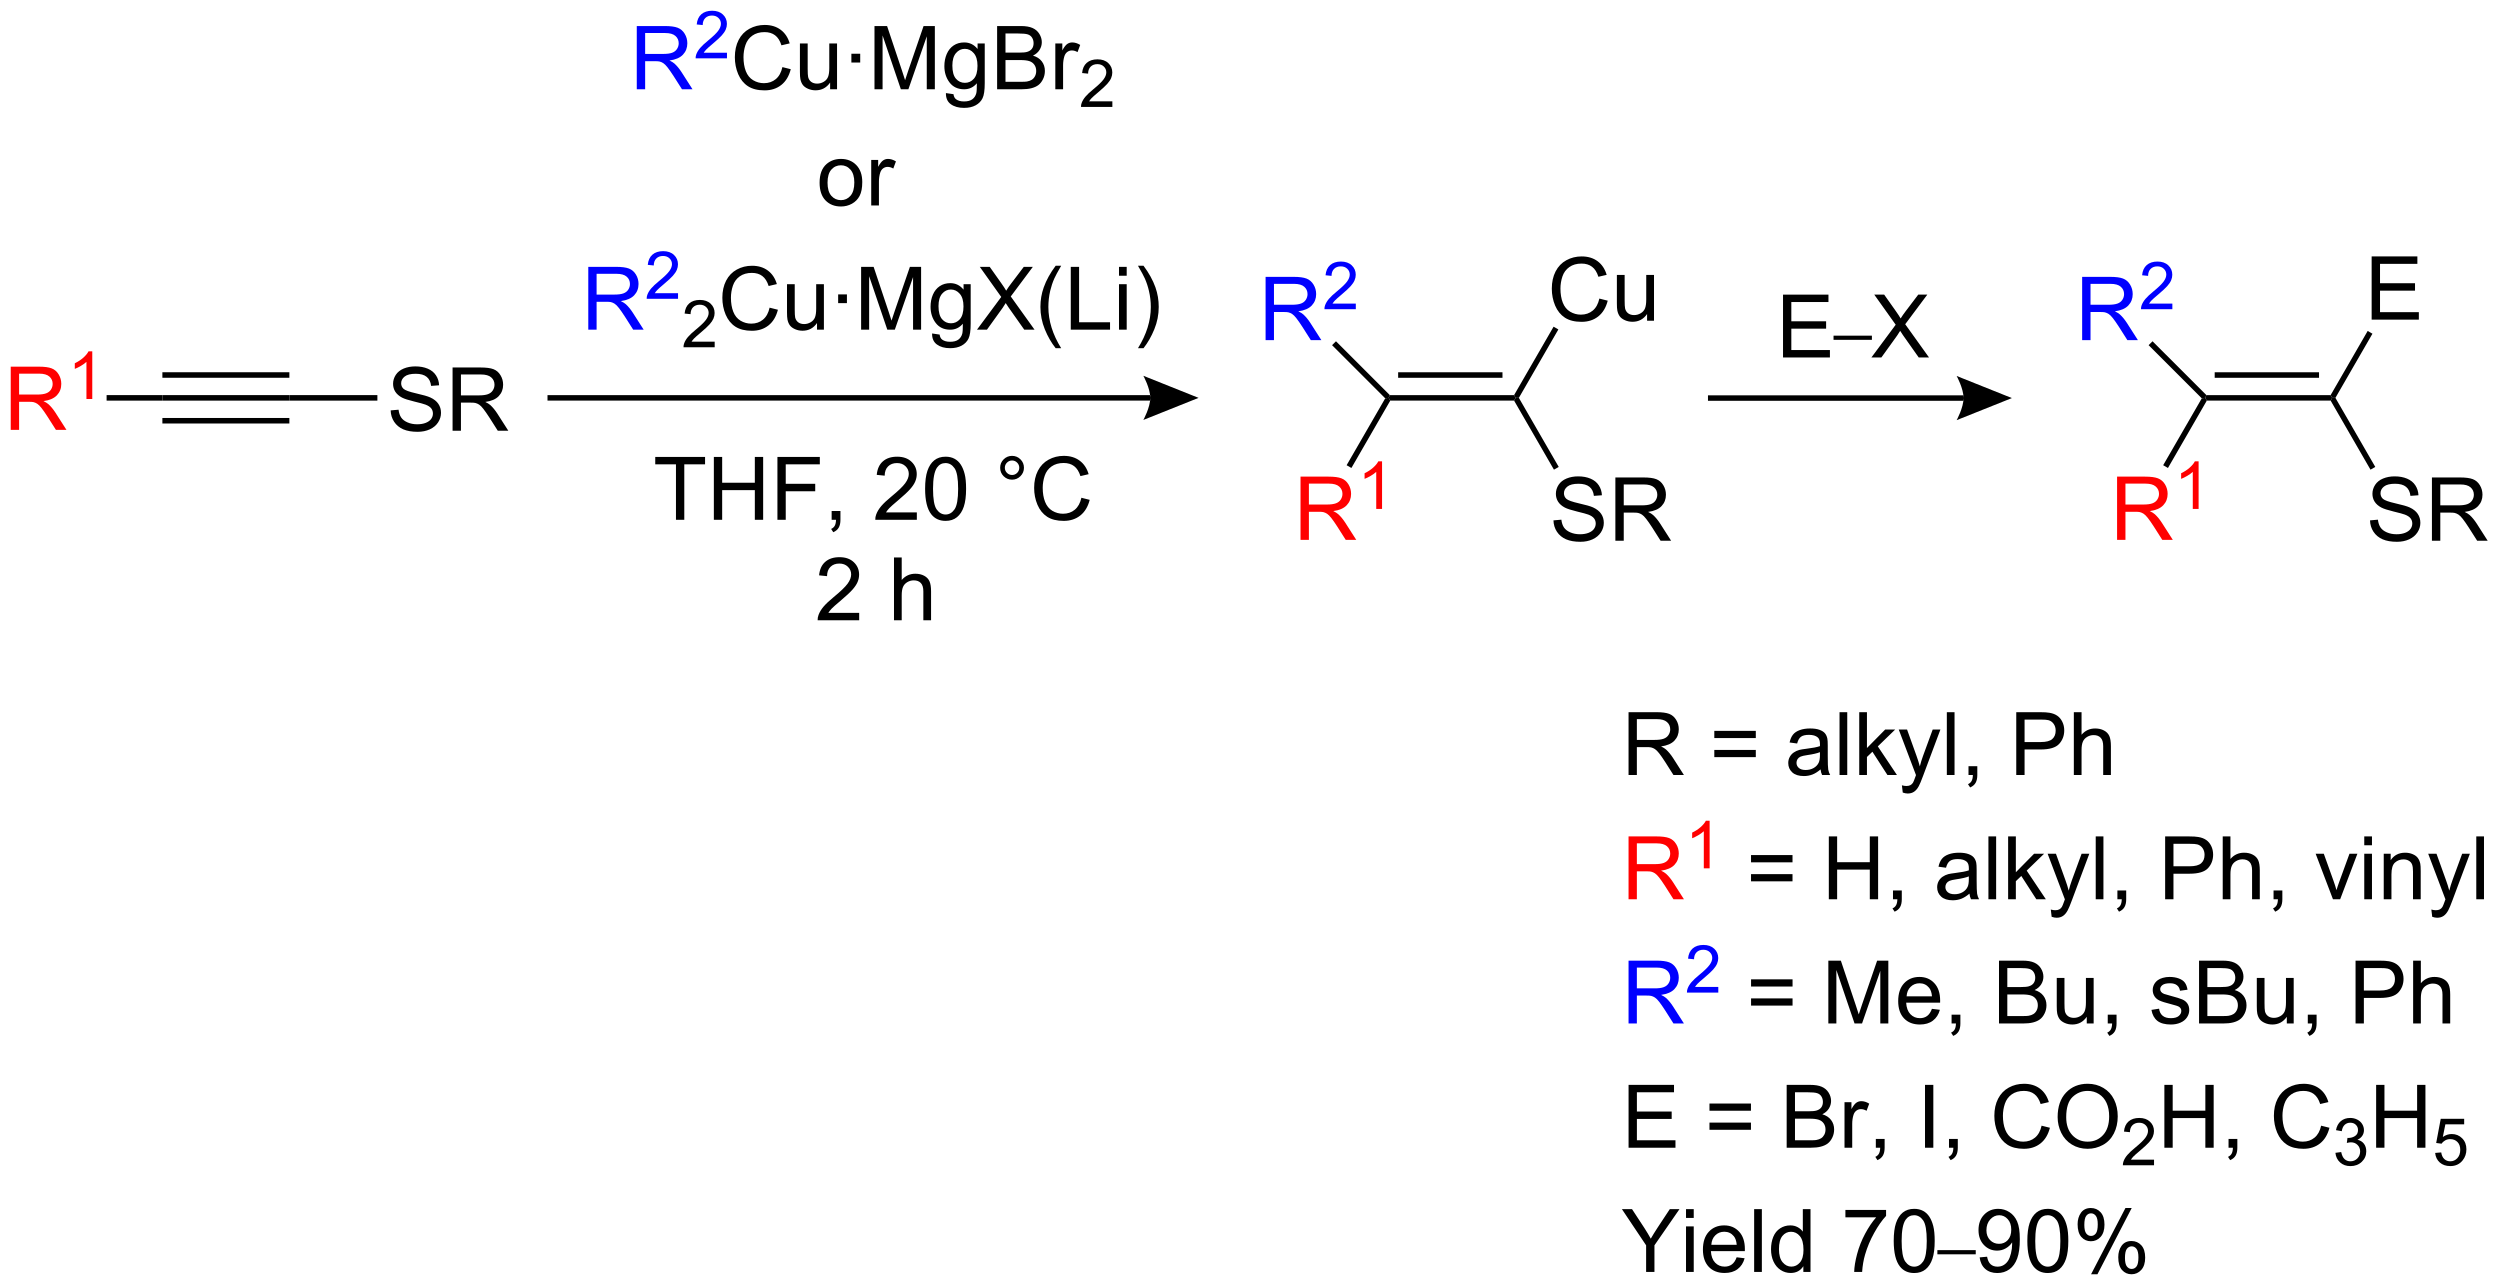 <?xml version="1.0" encoding="UTF-8"?>
<!DOCTYPE svg PUBLIC '-//W3C//DTD SVG 1.0//EN'
          'http://www.w3.org/TR/2001/REC-SVG-20010904/DTD/svg10.dtd'>
<svg stroke-dasharray="none" shape-rendering="auto" xmlns="http://www.w3.org/2000/svg" font-family="'Dialog'" text-rendering="auto" width="621" fill-opacity="1" color-interpolation="auto" color-rendering="auto" preserveAspectRatio="xMidYMid meet" font-size="12px" viewBox="0 0 621 320" fill="black" xmlns:xlink="http://www.w3.org/1999/xlink" stroke="black" image-rendering="auto" stroke-miterlimit="10" stroke-linecap="square" stroke-linejoin="miter" font-style="normal" stroke-width="1" height="320" stroke-dashoffset="0" font-weight="normal" stroke-opacity="1"
><!--Generated by the Batik Graphics2D SVG Generator--><defs id="genericDefs"
  /><g
  ><defs id="defs1"
    ><clipPath clipPathUnits="userSpaceOnUse" id="clipPath1"
      ><path d="M3.005 2.896 L235.724 2.896 L235.724 122.59 L3.005 122.59 L3.005 2.896 Z"
      /></clipPath
      ><clipPath clipPathUnits="userSpaceOnUse" id="clipPath2"
      ><path d="M0.842 1.215 L0.842 117.581 L227.091 117.581 L227.091 1.215 Z"
      /></clipPath
    ></defs
    ><g transform="scale(2.667,2.667) translate(-3.005,-2.896) matrix(1.029,0,0,1.029,2.139,1.646)"
    ><path d="M155.436 37.495 L178.569 37.495 L178.569 36.995 L155.436 36.995 ZM182.944 37.245 L177.944 39.245 C177.944 39.245 178.569 38.12 178.569 37.245 C178.569 36.37 177.944 35.245 177.944 35.245 Z" stroke="none" clip-path="url(#clipPath2)"
    /></g
    ><g transform="matrix(2.743,0,0,2.743,-2.31,-3.333)"
    ><path d="M162.309 33.587 L162.309 27.896 L166.423 27.896 L166.423 28.566 L163.061 28.566 L163.061 30.311 L166.211 30.311 L166.211 30.978 L163.061 30.978 L163.061 32.914 L166.555 32.914 L166.555 33.587 L162.309 33.587 Z" stroke="none" clip-path="url(#clipPath2)"
    /></g
    ><g transform="matrix(2.743,0,0,2.743,-2.31,-3.333)"
    ><path d="M166.883 31.99 L166.883 31.612 L170.357 31.612 L170.357 31.99 L166.883 31.99 Z" stroke="none" clip-path="url(#clipPath2)"
    /></g
    ><g transform="matrix(2.743,0,0,2.743,-2.31,-3.333)"
    ><path d="M170.312 33.587 L172.512 30.621 L170.571 27.896 L171.469 27.896 L172.502 29.356 Q172.822 29.808 172.96 30.054 Q173.149 29.744 173.41 29.405 L174.554 27.896 L175.374 27.896 L173.374 30.577 L175.529 33.587 L174.598 33.587 L173.164 31.555 Q173.045 31.382 172.916 31.175 Q172.727 31.485 172.644 31.602 L171.215 33.587 L170.312 33.587 Z" stroke="none" clip-path="url(#clipPath2)"
    /></g
    ><g transform="matrix(2.743,0,0,2.743,-2.31,-3.333)"
    ><path d="M15.547 37.495 L15.547 36.995 L27.047 36.995 L27.047 37.495 ZM15.547 35.425 L27.047 35.425 L27.047 34.925 L15.547 34.925 ZM15.547 39.566 L27.047 39.566 L27.047 39.066 L15.547 39.066 Z" stroke="none" clip-path="url(#clipPath2)"
    /></g
    ><g fill="red" transform="matrix(2.743,0,0,2.743,-2.31,-3.333)" stroke="red"
    ><path d="M1.814 40.145 L1.814 34.419 L4.353 34.419 Q5.119 34.419 5.517 34.573 Q5.916 34.726 6.153 35.117 Q6.392 35.508 6.392 35.981 Q6.392 36.591 5.997 37.01 Q5.603 37.427 4.778 37.539 Q5.08 37.685 5.236 37.825 Q5.567 38.13 5.864 38.586 L6.861 40.145 L5.908 40.145 L5.15 38.953 Q4.817 38.437 4.601 38.164 Q4.387 37.89 4.218 37.781 Q4.049 37.672 3.872 37.63 Q3.744 37.601 3.45 37.601 L2.572 37.601 L2.572 40.145 L1.814 40.145 ZM2.572 36.945 L4.2 36.945 Q4.721 36.945 5.012 36.838 Q5.306 36.731 5.457 36.495 Q5.611 36.258 5.611 35.981 Q5.611 35.575 5.314 35.315 Q5.02 35.052 4.385 35.052 L2.572 35.052 L2.572 36.945 Z" stroke="none" clip-path="url(#clipPath2)"
    /></g
    ><g fill="red" transform="matrix(2.743,0,0,2.743,-2.31,-3.333)" stroke="red"
    ><path d="M9.198 37.346 L8.67 37.346 L8.67 33.984 Q8.479 34.166 8.17 34.347 Q7.862 34.529 7.616 34.621 L7.616 34.111 Q8.057 33.902 8.387 33.607 Q8.719 33.31 8.858 33.033 L9.198 33.033 L9.198 37.346 Z" stroke="none" clip-path="url(#clipPath2)"
    /></g
    ><g transform="matrix(2.743,0,0,2.743,-2.31,-3.333)"
    ><path d="M15.547 36.995 L15.547 37.495 L10.496 37.495 L10.496 36.995 Z" stroke="none" clip-path="url(#clipPath2)"
    /></g
    ><g transform="matrix(2.743,0,0,2.743,-2.31,-3.333)"
    ><path d="M36.219 38.379 L36.935 38.317 Q36.985 38.746 37.17 39.023 Q37.357 39.299 37.748 39.468 Q38.138 39.637 38.625 39.637 Q39.06 39.637 39.391 39.51 Q39.724 39.379 39.886 39.155 Q40.047 38.931 40.047 38.666 Q40.047 38.395 39.891 38.194 Q39.735 37.994 39.375 37.856 Q39.146 37.767 38.357 37.577 Q37.568 37.387 37.25 37.221 Q36.842 37.004 36.638 36.687 Q36.438 36.369 36.438 35.973 Q36.438 35.541 36.683 35.163 Q36.93 34.786 37.401 34.59 Q37.875 34.395 38.453 34.395 Q39.092 34.395 39.576 34.601 Q40.063 34.806 40.323 35.205 Q40.586 35.603 40.607 36.106 L39.881 36.161 Q39.821 35.619 39.482 35.343 Q39.146 35.064 38.485 35.064 Q37.797 35.064 37.482 35.317 Q37.17 35.567 37.17 35.924 Q37.17 36.231 37.391 36.431 Q37.61 36.629 38.534 36.84 Q39.459 37.049 39.803 37.205 Q40.303 37.434 40.539 37.788 Q40.779 38.142 40.779 38.603 Q40.779 39.059 40.516 39.465 Q40.256 39.869 39.763 40.096 Q39.274 40.319 38.662 40.319 Q37.883 40.319 37.357 40.093 Q36.834 39.864 36.534 39.411 Q36.235 38.955 36.219 38.379 ZM41.826 40.221 L41.826 34.494 L44.365 34.494 Q45.131 34.494 45.529 34.648 Q45.928 34.801 46.164 35.192 Q46.404 35.583 46.404 36.056 Q46.404 36.666 46.008 37.085 Q45.615 37.502 44.789 37.614 Q45.092 37.76 45.248 37.9 Q45.578 38.205 45.875 38.661 L46.873 40.221 L45.92 40.221 L45.162 39.028 Q44.828 38.512 44.612 38.239 Q44.399 37.965 44.23 37.856 Q44.06 37.746 43.883 37.705 Q43.756 37.676 43.461 37.676 L42.584 37.676 L42.584 40.221 L41.826 40.221 ZM42.584 37.02 L44.211 37.02 Q44.732 37.02 45.024 36.913 Q45.318 36.806 45.469 36.569 Q45.623 36.333 45.623 36.056 Q45.623 35.65 45.326 35.39 Q45.032 35.127 44.396 35.127 L42.584 35.127 L42.584 37.02 Z" stroke="none" clip-path="url(#clipPath2)"
    /></g
    ><g transform="matrix(2.743,0,0,2.743,-2.31,-3.333)"
    ><path d="M27.047 37.495 L27.047 36.995 L35.017 36.995 L35.017 37.495 Z" stroke="none" clip-path="url(#clipPath2)"
    /></g
    ><g transform="matrix(2.743,0,0,2.743,-2.31,-3.333)"
    ><path d="M62.056 48.286 L62.056 43.266 L60.18 43.266 L60.18 42.596 L64.691 42.596 L64.691 43.266 L62.81 43.266 L62.81 48.286 L62.056 48.286 ZM65.487 48.286 L65.487 42.596 L66.24 42.596 L66.24 44.932 L69.198 44.932 L69.198 42.596 L69.951 42.596 L69.951 48.286 L69.198 48.286 L69.198 45.603 L66.24 45.603 L66.24 48.286 L65.487 48.286 ZM71.244 48.286 L71.244 42.596 L75.084 42.596 L75.084 43.266 L71.997 43.266 L71.997 45.028 L74.667 45.028 L74.667 45.701 L71.997 45.701 L71.997 48.286 L71.244 48.286 ZM76.154 48.286 L76.154 47.489 L76.951 47.489 L76.951 48.286 Q76.951 48.726 76.796 48.995 Q76.641 49.265 76.302 49.412 L76.108 49.114 Q76.33 49.016 76.434 48.827 Q76.54 48.641 76.55 48.286 L76.154 48.286 ZM83.869 47.614 L83.869 48.286 L80.106 48.286 Q80.098 48.033 80.189 47.8 Q80.331 47.417 80.647 47.044 Q80.965 46.672 81.563 46.182 Q82.489 45.422 82.815 44.977 Q83.141 44.531 83.141 44.135 Q83.141 43.721 82.844 43.437 Q82.549 43.149 82.07 43.149 Q81.565 43.149 81.263 43.452 Q80.96 43.755 80.957 44.291 L80.238 44.218 Q80.313 43.413 80.794 42.994 Q81.275 42.572 82.085 42.572 Q82.906 42.572 83.382 43.028 Q83.861 43.481 83.861 44.151 Q83.861 44.493 83.721 44.824 Q83.581 45.153 83.255 45.517 Q82.932 45.882 82.179 46.519 Q81.55 47.047 81.371 47.236 Q81.193 47.425 81.076 47.614 L83.869 47.614 ZM84.618 45.478 Q84.618 44.469 84.825 43.856 Q85.032 43.24 85.441 42.906 Q85.852 42.572 86.473 42.572 Q86.931 42.572 87.275 42.756 Q87.622 42.94 87.847 43.289 Q88.073 43.636 88.199 44.135 Q88.329 44.632 88.329 45.478 Q88.329 46.48 88.122 47.096 Q87.917 47.712 87.506 48.048 Q87.097 48.385 86.473 48.385 Q85.65 48.385 85.179 47.792 Q84.618 47.083 84.618 45.478 ZM85.335 45.478 Q85.335 46.881 85.663 47.344 Q85.992 47.808 86.473 47.808 Q86.955 47.808 87.281 47.342 Q87.609 46.876 87.609 45.478 Q87.609 44.073 87.281 43.613 Q86.955 43.149 86.466 43.149 Q85.984 43.149 85.697 43.558 Q85.335 44.078 85.335 45.478 ZM91.414 43.574 Q91.414 43.126 91.729 42.813 Q92.048 42.497 92.49 42.497 Q92.94 42.497 93.254 42.813 Q93.569 43.126 93.569 43.574 Q93.569 44.019 93.251 44.337 Q92.935 44.653 92.49 44.653 Q92.048 44.653 91.729 44.34 Q91.414 44.024 91.414 43.574 ZM91.838 43.574 Q91.838 43.846 92.029 44.037 Q92.221 44.229 92.493 44.229 Q92.762 44.229 92.953 44.037 Q93.145 43.846 93.145 43.574 Q93.145 43.302 92.953 43.111 Q92.762 42.916 92.493 42.916 Q92.221 42.916 92.029 43.111 Q91.838 43.302 91.838 43.574 ZM98.77 46.291 L99.523 46.48 Q99.287 47.409 98.671 47.898 Q98.055 48.385 97.168 48.385 Q96.246 48.385 95.669 48.01 Q95.095 47.634 94.792 46.925 Q94.492 46.214 94.492 45.398 Q94.492 44.508 94.831 43.848 Q95.172 43.186 95.799 42.842 Q96.425 42.497 97.178 42.497 Q98.032 42.497 98.614 42.932 Q99.197 43.367 99.427 44.156 L98.684 44.33 Q98.488 43.708 98.11 43.426 Q97.734 43.142 97.163 43.142 Q96.508 43.142 96.065 43.457 Q95.625 43.77 95.447 44.301 Q95.268 44.832 95.268 45.393 Q95.268 46.12 95.481 46.661 Q95.693 47.202 96.138 47.471 Q96.585 47.738 97.106 47.738 Q97.737 47.738 98.174 47.373 Q98.614 47.008 98.77 46.291 Z" stroke="none" clip-path="url(#clipPath2)"
    /></g
    ><g transform="matrix(2.743,0,0,2.743,-2.31,-3.333)"
    ><path d="M78.648 56.714 L78.648 57.386 L74.885 57.386 Q74.878 57.133 74.968 56.9 Q75.111 56.517 75.426 56.144 Q75.745 55.772 76.342 55.282 Q77.269 54.522 77.595 54.077 Q77.921 53.631 77.921 53.235 Q77.921 52.821 77.623 52.537 Q77.328 52.249 76.85 52.249 Q76.345 52.249 76.042 52.552 Q75.739 52.855 75.737 53.391 L75.017 53.318 Q75.092 52.513 75.574 52.094 Q76.055 51.672 76.865 51.672 Q77.686 51.672 78.162 52.128 Q78.64 52.581 78.64 53.251 Q78.64 53.593 78.501 53.924 Q78.361 54.252 78.035 54.617 Q77.711 54.982 76.958 55.619 Q76.329 56.147 76.151 56.336 Q75.972 56.525 75.856 56.714 L78.648 56.714 ZM81.8 57.386 L81.8 51.696 L82.499 51.696 L82.499 53.737 Q82.988 53.171 83.733 53.171 Q84.191 53.171 84.528 53.352 Q84.867 53.53 85.012 53.849 Q85.157 54.167 85.157 54.773 L85.157 57.386 L84.458 57.386 L84.458 54.773 Q84.458 54.25 84.23 54.012 Q84.005 53.771 83.588 53.771 Q83.278 53.771 83.004 53.934 Q82.732 54.095 82.615 54.371 Q82.499 54.646 82.499 55.13 L82.499 57.386 L81.8 57.386 Z" stroke="none" clip-path="url(#clipPath2)"
    /></g
    ><g transform="matrix(2.743,0,0,2.743,-2.31,-3.333)"
    ><path d="M50.423 37.495 L105.007 37.495 L105.007 36.995 L50.423 36.995 ZM109.382 37.245 L104.382 39.245 C104.382 39.245 105.007 38.12 105.007 37.245 C105.007 36.37 104.382 35.245 104.382 35.245 Z" stroke="none" clip-path="url(#clipPath2)"
    /></g
    ><g fill="blue" transform="matrix(2.743,0,0,2.743,-2.31,-3.333)" stroke="blue"
    ><path d="M58.507 9.3 L58.507 3.573 L61.046 3.573 Q61.812 3.573 62.21 3.727 Q62.608 3.881 62.845 4.271 Q63.085 4.662 63.085 5.136 Q63.085 5.745 62.689 6.165 Q62.296 6.581 61.47 6.693 Q61.772 6.839 61.929 6.98 Q62.259 7.284 62.556 7.74 L63.554 9.3 L62.601 9.3 L61.843 8.107 Q61.509 7.592 61.293 7.318 Q61.08 7.045 60.91 6.935 Q60.741 6.826 60.564 6.784 Q60.437 6.756 60.142 6.756 L59.265 6.756 L59.265 9.3 L58.507 9.3 ZM59.265 6.099 L60.892 6.099 Q61.413 6.099 61.705 5.993 Q61.999 5.886 62.15 5.649 Q62.304 5.412 62.304 5.136 Q62.304 4.73 62.007 4.469 Q61.712 4.206 61.077 4.206 L59.265 4.206 L59.265 6.099 Z" stroke="none" clip-path="url(#clipPath2)"
    /></g
    ><g fill="blue" transform="matrix(2.743,0,0,2.743,-2.31,-3.333)" stroke="blue"
    ><path d="M66.675 5.992 L66.675 6.5 L63.836 6.5 Q63.83 6.309 63.898 6.133 Q64.006 5.844 64.244 5.562 Q64.484 5.281 64.935 4.912 Q65.635 4.338 65.881 4.002 Q66.127 3.666 66.127 3.367 Q66.127 3.055 65.902 2.84 Q65.679 2.623 65.318 2.623 Q64.937 2.623 64.709 2.852 Q64.48 3.08 64.478 3.484 L63.935 3.43 Q63.992 2.822 64.355 2.506 Q64.719 2.188 65.33 2.188 Q65.949 2.188 66.308 2.531 Q66.67 2.873 66.67 3.379 Q66.67 3.637 66.564 3.887 Q66.459 4.135 66.213 4.41 Q65.969 4.686 65.4 5.166 Q64.925 5.564 64.791 5.707 Q64.656 5.85 64.568 5.992 L66.675 5.992 Z" stroke="none" clip-path="url(#clipPath2)"
    /></g
    ><g transform="matrix(2.743,0,0,2.743,-2.31,-3.333)"
    ><path d="M71.694 7.292 L72.452 7.482 Q72.215 8.417 71.595 8.909 Q70.975 9.399 70.082 9.399 Q69.155 9.399 68.574 9.021 Q67.996 8.644 67.691 7.93 Q67.389 7.214 67.389 6.394 Q67.389 5.498 67.731 4.834 Q68.074 4.167 68.704 3.821 Q69.335 3.474 70.093 3.474 Q70.952 3.474 71.538 3.912 Q72.124 4.349 72.356 5.144 L71.608 5.318 Q71.41 4.693 71.03 4.409 Q70.652 4.123 70.077 4.123 Q69.418 4.123 68.973 4.441 Q68.53 4.756 68.35 5.29 Q68.171 5.823 68.171 6.388 Q68.171 7.12 68.384 7.665 Q68.598 8.209 69.046 8.48 Q69.496 8.748 70.019 8.748 Q70.655 8.748 71.095 8.381 Q71.538 8.014 71.694 7.292 ZM76.016 9.3 L76.016 8.691 Q75.531 9.394 74.698 9.394 Q74.331 9.394 74.013 9.253 Q73.695 9.113 73.539 8.899 Q73.385 8.685 73.323 8.378 Q73.281 8.17 73.281 7.722 L73.281 5.152 L73.984 5.152 L73.984 7.451 Q73.984 8.003 74.026 8.193 Q74.094 8.472 74.307 8.631 Q74.523 8.787 74.839 8.787 Q75.156 8.787 75.432 8.626 Q75.711 8.464 75.826 8.185 Q75.94 7.904 75.94 7.373 L75.94 5.152 L76.643 5.152 L76.643 9.3 L76.016 9.3 ZM77.941 6.881 L77.941 6.081 L78.741 6.081 L78.741 6.881 L77.941 6.881 ZM80.034 9.3 L80.034 3.573 L81.174 3.573 L82.531 7.628 Q82.719 8.193 82.805 8.475 Q82.901 8.162 83.109 7.558 L84.479 3.573 L85.5 3.573 L85.5 9.3 L84.768 9.3 L84.768 4.506 L83.104 9.3 L82.422 9.3 L80.766 4.425 L80.766 9.3 L80.034 9.3 ZM86.503 9.644 L87.188 9.745 Q87.229 10.063 87.424 10.206 Q87.688 10.402 88.141 10.402 Q88.628 10.402 88.893 10.206 Q89.159 10.011 89.253 9.659 Q89.307 9.446 89.305 8.756 Q88.844 9.3 88.156 9.3 Q87.299 9.3 86.831 8.683 Q86.362 8.066 86.362 7.201 Q86.362 6.607 86.576 6.107 Q86.792 5.605 87.201 5.331 Q87.609 5.058 88.159 5.058 Q88.893 5.058 89.37 5.652 L89.37 5.152 L90.018 5.152 L90.018 8.738 Q90.018 9.706 89.82 10.11 Q89.625 10.516 89.195 10.751 Q88.768 10.985 88.143 10.985 Q87.401 10.985 86.943 10.649 Q86.487 10.316 86.503 9.644 ZM87.086 7.152 Q87.086 7.967 87.409 8.342 Q87.734 8.717 88.221 8.717 Q88.706 8.717 89.034 8.344 Q89.362 7.972 89.362 7.175 Q89.362 6.412 89.023 6.027 Q88.688 5.638 88.211 5.638 Q87.742 5.638 87.414 6.021 Q87.086 6.402 87.086 7.152 ZM91.139 9.3 L91.139 3.573 L93.288 3.573 Q93.944 3.573 94.34 3.748 Q94.738 3.92 94.962 4.282 Q95.186 4.644 95.186 5.037 Q95.186 5.404 94.986 5.73 Q94.788 6.053 94.387 6.253 Q94.905 6.404 95.184 6.771 Q95.465 7.138 95.465 7.638 Q95.465 8.042 95.293 8.389 Q95.124 8.732 94.874 8.92 Q94.624 9.107 94.246 9.204 Q93.871 9.3 93.324 9.3 L91.139 9.3 ZM91.897 5.98 L93.137 5.98 Q93.639 5.98 93.858 5.912 Q94.147 5.826 94.293 5.628 Q94.441 5.428 94.441 5.128 Q94.441 4.842 94.303 4.625 Q94.168 4.409 93.913 4.329 Q93.66 4.248 93.043 4.248 L91.897 4.248 L91.897 5.98 ZM91.897 8.623 L93.324 8.623 Q93.691 8.623 93.84 8.597 Q94.1 8.55 94.275 8.441 Q94.452 8.331 94.564 8.123 Q94.678 7.912 94.678 7.638 Q94.678 7.318 94.514 7.084 Q94.35 6.847 94.059 6.75 Q93.769 6.654 93.223 6.654 L91.897 6.654 L91.897 8.623 ZM96.41 9.3 L96.41 5.152 L97.043 5.152 L97.043 5.779 Q97.285 5.339 97.488 5.198 Q97.694 5.058 97.941 5.058 Q98.296 5.058 98.663 5.284 L98.421 5.935 Q98.163 5.784 97.905 5.784 Q97.676 5.784 97.491 5.922 Q97.309 6.06 97.231 6.308 Q97.113 6.683 97.113 7.128 L97.113 9.3 L96.41 9.3 Z" stroke="none" clip-path="url(#clipPath2)"
    /></g
    ><g transform="matrix(2.743,0,0,2.743,-2.31,-3.333)"
    ><path d="M101.575 10.392 L101.575 10.9 L98.735 10.9 Q98.729 10.709 98.797 10.533 Q98.905 10.244 99.143 9.963 Q99.383 9.681 99.835 9.312 Q100.534 8.738 100.78 8.402 Q101.026 8.066 101.026 7.767 Q101.026 7.455 100.801 7.24 Q100.579 7.023 100.218 7.023 Q99.837 7.023 99.608 7.252 Q99.38 7.48 99.378 7.884 L98.835 7.83 Q98.891 7.222 99.255 6.906 Q99.618 6.588 100.229 6.588 Q100.848 6.588 101.208 6.931 Q101.569 7.273 101.569 7.779 Q101.569 8.037 101.464 8.287 Q101.358 8.535 101.112 8.81 Q100.868 9.085 100.299 9.566 Q99.825 9.964 99.69 10.107 Q99.555 10.25 99.468 10.392 L101.575 10.392 Z" stroke="none" clip-path="url(#clipPath2)"
    /></g
    ><g transform="matrix(2.743,0,0,2.743,-2.31,-3.333)"
    ><path d="M126.742 37.495 L126.598 37.245 L126.701 36.995 L137.954 36.995 L138.098 37.245 L137.954 37.495 ZM127.455 35.425 L136.903 35.425 L136.903 34.925 L127.455 34.925 Z" stroke="none" clip-path="url(#clipPath2)"
    /></g
    ><g fill="blue" transform="matrix(2.743,0,0,2.743,-2.31,-3.333)" stroke="blue"
    ><path d="M115.452 32.014 L115.452 26.287 L117.991 26.287 Q118.757 26.287 119.155 26.441 Q119.553 26.595 119.79 26.985 Q120.03 27.376 120.03 27.85 Q120.03 28.459 119.634 28.878 Q119.241 29.295 118.415 29.407 Q118.718 29.553 118.874 29.694 Q119.204 29.998 119.501 30.454 L120.499 32.014 L119.546 32.014 L118.788 30.821 Q118.454 30.305 118.238 30.032 Q118.025 29.759 117.856 29.649 Q117.686 29.54 117.509 29.498 Q117.382 29.47 117.087 29.47 L116.21 29.47 L116.21 32.014 L115.452 32.014 ZM116.21 28.813 L117.837 28.813 Q118.358 28.813 118.65 28.706 Q118.944 28.6 119.095 28.363 Q119.249 28.126 119.249 27.85 Q119.249 27.444 118.952 27.183 Q118.658 26.92 118.022 26.92 L116.21 26.92 L116.21 28.813 Z" stroke="none" clip-path="url(#clipPath2)"
    /></g
    ><g fill="blue" transform="matrix(2.743,0,0,2.743,-2.31,-3.333)" stroke="blue"
    ><path d="M123.621 28.706 L123.621 29.214 L120.781 29.214 Q120.775 29.022 120.843 28.847 Q120.951 28.558 121.189 28.276 Q121.429 27.995 121.88 27.626 Q122.58 27.052 122.826 26.716 Q123.072 26.38 123.072 26.081 Q123.072 25.768 122.847 25.554 Q122.624 25.337 122.263 25.337 Q121.882 25.337 121.654 25.565 Q121.425 25.794 121.423 26.198 L120.88 26.143 Q120.937 25.536 121.3 25.22 Q121.664 24.901 122.275 24.901 Q122.894 24.901 123.253 25.245 Q123.615 25.587 123.615 26.093 Q123.615 26.351 123.509 26.601 Q123.404 26.849 123.158 27.124 Q122.914 27.399 122.345 27.88 Q121.871 28.278 121.736 28.421 Q121.601 28.563 121.513 28.706 L123.621 28.706 Z" stroke="none" clip-path="url(#clipPath2)"
    /></g
    ><g transform="matrix(2.743,0,0,2.743,-2.31,-3.333)"
    ><path d="M126.701 36.995 L126.598 37.245 L126.286 37.287 L121.472 32.473 L121.826 32.12 Z" stroke="none" clip-path="url(#clipPath2)"
    /></g
    ><g fill="red" transform="matrix(2.743,0,0,2.743,-2.31,-3.333)" stroke="red"
    ><path d="M118.615 50.105 L118.615 44.378 L121.154 44.378 Q121.92 44.378 122.318 44.532 Q122.716 44.685 122.954 45.076 Q123.193 45.467 123.193 45.941 Q123.193 46.55 122.797 46.969 Q122.404 47.386 121.579 47.498 Q121.88 47.644 122.037 47.785 Q122.368 48.089 122.664 48.545 L123.662 50.105 L122.709 50.105 L121.951 48.912 Q121.618 48.397 121.401 48.123 Q121.188 47.85 121.019 47.74 Q120.849 47.631 120.672 47.589 Q120.545 47.56 120.25 47.56 L119.373 47.56 L119.373 50.105 L118.615 50.105 ZM119.373 46.904 L121 46.904 Q121.521 46.904 121.813 46.797 Q122.107 46.691 122.258 46.454 Q122.412 46.217 122.412 45.941 Q122.412 45.535 122.115 45.274 Q121.821 45.011 121.185 45.011 L119.373 45.011 L119.373 46.904 Z" stroke="none" clip-path="url(#clipPath2)"
    /></g
    ><g fill="red" transform="matrix(2.743,0,0,2.743,-2.31,-3.333)" stroke="red"
    ><path d="M125.998 47.305 L125.471 47.305 L125.471 43.944 Q125.28 44.125 124.971 44.307 Q124.662 44.488 124.416 44.58 L124.416 44.07 Q124.858 43.861 125.188 43.566 Q125.52 43.27 125.659 42.992 L125.998 42.992 L125.998 47.305 Z" stroke="none" clip-path="url(#clipPath2)"
    /></g
    ><g transform="matrix(2.743,0,0,2.743,-2.31,-3.333)"
    ><path d="M126.286 37.287 L126.598 37.245 L126.742 37.495 L123.222 43.594 L122.788 43.344 Z" stroke="none" clip-path="url(#clipPath2)"
    /></g
    ><g transform="matrix(2.743,0,0,2.743,-2.31,-3.333)"
    ><path d="M145.676 28.253 L146.434 28.444 Q146.197 29.378 145.577 29.871 Q144.957 30.36 144.064 30.36 Q143.137 30.36 142.556 29.983 Q141.978 29.605 141.673 28.891 Q141.371 28.175 141.371 27.355 Q141.371 26.459 141.713 25.795 Q142.056 25.128 142.687 24.782 Q143.317 24.436 144.075 24.436 Q144.934 24.436 145.52 24.873 Q146.106 25.311 146.338 26.105 L145.59 26.279 Q145.392 25.654 145.012 25.371 Q144.635 25.084 144.059 25.084 Q143.4 25.084 142.955 25.402 Q142.512 25.717 142.332 26.251 Q142.153 26.785 142.153 27.35 Q142.153 28.081 142.366 28.626 Q142.58 29.17 143.028 29.441 Q143.478 29.709 144.002 29.709 Q144.637 29.709 145.077 29.342 Q145.52 28.975 145.676 28.253 ZM149.998 30.261 L149.998 29.652 Q149.513 30.355 148.68 30.355 Q148.313 30.355 147.995 30.214 Q147.677 30.074 147.521 29.86 Q147.368 29.647 147.305 29.339 Q147.263 29.131 147.263 28.683 L147.263 26.113 L147.966 26.113 L147.966 28.412 Q147.966 28.964 148.008 29.154 Q148.076 29.433 148.289 29.592 Q148.506 29.748 148.821 29.748 Q149.138 29.748 149.414 29.587 Q149.693 29.425 149.808 29.147 Q149.922 28.865 149.922 28.334 L149.922 26.113 L150.625 26.113 L150.625 30.261 L149.998 30.261 Z" stroke="none" clip-path="url(#clipPath2)"
    /></g
    ><g transform="matrix(2.743,0,0,2.743,-2.31,-3.333)"
    ><path d="M138.387 37.245 L138.098 37.245 L137.954 36.995 L141.531 30.799 L141.964 31.049 Z" stroke="none" clip-path="url(#clipPath2)"
    /></g
    ><g transform="matrix(2.743,0,0,2.743,-2.31,-3.333)"
    ><path d="M141.52 48.339 L142.236 48.276 Q142.286 48.706 142.47 48.982 Q142.658 49.258 143.048 49.427 Q143.439 49.596 143.926 49.596 Q144.361 49.596 144.692 49.469 Q145.025 49.339 145.187 49.115 Q145.348 48.891 145.348 48.625 Q145.348 48.354 145.192 48.154 Q145.036 47.953 144.676 47.815 Q144.447 47.727 143.658 47.537 Q142.869 47.346 142.551 47.18 Q142.142 46.964 141.939 46.646 Q141.739 46.328 141.739 45.932 Q141.739 45.5 141.983 45.123 Q142.231 44.745 142.702 44.55 Q143.176 44.354 143.754 44.354 Q144.392 44.354 144.877 44.56 Q145.364 44.766 145.624 45.164 Q145.887 45.563 145.908 46.065 L145.181 46.12 Q145.121 45.578 144.783 45.302 Q144.447 45.023 143.786 45.023 Q143.098 45.023 142.783 45.276 Q142.47 45.526 142.47 45.883 Q142.47 46.19 142.692 46.391 Q142.911 46.589 143.835 46.8 Q144.76 47.008 145.103 47.164 Q145.603 47.393 145.84 47.748 Q146.08 48.102 146.08 48.563 Q146.08 49.018 145.817 49.425 Q145.556 49.828 145.064 50.055 Q144.575 50.279 143.963 50.279 Q143.184 50.279 142.658 50.052 Q142.135 49.823 141.835 49.37 Q141.536 48.914 141.52 48.339 ZM147.127 50.18 L147.127 44.453 L149.666 44.453 Q150.431 44.453 150.83 44.607 Q151.228 44.761 151.465 45.151 Q151.705 45.542 151.705 46.016 Q151.705 46.625 151.309 47.044 Q150.916 47.461 150.09 47.573 Q150.392 47.719 150.548 47.859 Q150.879 48.164 151.176 48.62 L152.173 50.18 L151.22 50.18 L150.463 48.987 Q150.129 48.471 149.913 48.198 Q149.7 47.925 149.53 47.815 Q149.361 47.706 149.184 47.664 Q149.056 47.636 148.762 47.636 L147.885 47.636 L147.885 50.18 L147.127 50.18 ZM147.885 46.979 L149.512 46.979 Q150.033 46.979 150.325 46.873 Q150.619 46.766 150.77 46.529 Q150.923 46.292 150.923 46.016 Q150.923 45.609 150.627 45.349 Q150.332 45.086 149.697 45.086 L147.885 45.086 L147.885 46.979 Z" stroke="none" clip-path="url(#clipPath2)"
    /></g
    ><g transform="matrix(2.743,0,0,2.743,-2.31,-3.333)"
    ><path d="M137.954 37.495 L138.098 37.245 L138.387 37.245 L141.997 43.498 L141.564 43.748 Z" stroke="none" clip-path="url(#clipPath2)"
    /></g
    ><g transform="matrix(2.743,0,0,2.743,-2.31,-3.333)"
    ><path d="M200.687 37.495 L200.543 37.245 L200.647 36.995 L211.899 36.995 L212.043 37.245 L211.899 37.495 ZM201.4 35.425 L210.848 35.425 L210.848 34.925 L201.4 34.925 Z" stroke="none" clip-path="url(#clipPath2)"
    /></g
    ><g fill="blue" transform="matrix(2.743,0,0,2.743,-2.31,-3.333)" stroke="blue"
    ><path d="M189.397 32.014 L189.397 26.287 L191.936 26.287 Q192.702 26.287 193.1 26.441 Q193.499 26.595 193.736 26.985 Q193.975 27.376 193.975 27.85 Q193.975 28.459 193.579 28.878 Q193.186 29.295 192.361 29.407 Q192.663 29.553 192.819 29.694 Q193.15 29.998 193.446 30.454 L194.444 32.014 L193.491 32.014 L192.733 30.821 Q192.4 30.305 192.184 30.032 Q191.97 29.759 191.801 29.649 Q191.631 29.54 191.454 29.498 Q191.327 29.47 191.032 29.47 L190.155 29.47 L190.155 32.014 L189.397 32.014 ZM190.155 28.813 L191.782 28.813 Q192.303 28.813 192.595 28.706 Q192.889 28.6 193.04 28.363 Q193.194 28.126 193.194 27.85 Q193.194 27.444 192.897 27.183 Q192.603 26.92 191.967 26.92 L190.155 26.92 L190.155 28.813 Z" stroke="none" clip-path="url(#clipPath2)"
    /></g
    ><g fill="blue" transform="matrix(2.743,0,0,2.743,-2.31,-3.333)" stroke="blue"
    ><path d="M197.566 28.706 L197.566 29.214 L194.726 29.214 Q194.72 29.022 194.788 28.847 Q194.896 28.558 195.134 28.276 Q195.374 27.995 195.826 27.626 Q196.525 27.052 196.771 26.716 Q197.017 26.38 197.017 26.081 Q197.017 25.768 196.792 25.554 Q196.57 25.337 196.208 25.337 Q195.827 25.337 195.599 25.565 Q195.37 25.794 195.368 26.198 L194.826 26.143 Q194.882 25.536 195.245 25.22 Q195.609 24.901 196.22 24.901 Q196.839 24.901 197.198 25.245 Q197.56 25.587 197.56 26.093 Q197.56 26.351 197.454 26.601 Q197.349 26.849 197.103 27.124 Q196.859 27.399 196.29 27.88 Q195.816 28.278 195.681 28.421 Q195.546 28.563 195.458 28.706 L197.566 28.706 Z" stroke="none" clip-path="url(#clipPath2)"
    /></g
    ><g transform="matrix(2.743,0,0,2.743,-2.31,-3.333)"
    ><path d="M200.647 36.995 L200.543 37.245 L200.231 37.287 L195.417 32.473 L195.771 32.12 Z" stroke="none" clip-path="url(#clipPath2)"
    /></g
    ><g fill="red" transform="matrix(2.743,0,0,2.743,-2.31,-3.333)" stroke="red"
    ><path d="M192.56 50.105 L192.56 44.378 L195.099 44.378 Q195.865 44.378 196.263 44.532 Q196.662 44.685 196.899 45.076 Q197.138 45.467 197.138 45.941 Q197.138 46.55 196.742 46.969 Q196.349 47.386 195.524 47.498 Q195.826 47.644 195.982 47.785 Q196.313 48.089 196.609 48.545 L197.607 50.105 L196.654 50.105 L195.896 48.912 Q195.563 48.397 195.346 48.123 Q195.133 47.85 194.964 47.74 Q194.794 47.631 194.617 47.589 Q194.49 47.56 194.195 47.56 L193.318 47.56 L193.318 50.105 L192.56 50.105 ZM193.318 46.904 L194.945 46.904 Q195.466 46.904 195.758 46.797 Q196.052 46.691 196.203 46.454 Q196.357 46.217 196.357 45.941 Q196.357 45.535 196.06 45.274 Q195.766 45.011 195.13 45.011 L193.318 45.011 L193.318 46.904 Z" stroke="none" clip-path="url(#clipPath2)"
    /></g
    ><g fill="red" transform="matrix(2.743,0,0,2.743,-2.31,-3.333)" stroke="red"
    ><path d="M199.943 47.305 L199.416 47.305 L199.416 43.944 Q199.225 44.125 198.916 44.307 Q198.607 44.488 198.361 44.58 L198.361 44.07 Q198.803 43.861 199.133 43.566 Q199.465 43.27 199.604 42.992 L199.943 42.992 L199.943 47.305 Z" stroke="none" clip-path="url(#clipPath2)"
    /></g
    ><g transform="matrix(2.743,0,0,2.743,-2.31,-3.333)"
    ><path d="M200.231 37.287 L200.543 37.245 L200.687 37.495 L197.167 43.594 L196.734 43.344 Z" stroke="none" clip-path="url(#clipPath2)"
    /></g
    ><g transform="matrix(2.743,0,0,2.743,-2.31,-3.333)"
    ><path d="M215.613 30.161 L215.613 24.435 L219.754 24.435 L219.754 25.109 L216.371 25.109 L216.371 26.864 L219.541 26.864 L219.541 27.536 L216.371 27.536 L216.371 29.484 L219.887 29.484 L219.887 30.161 L215.613 30.161 Z" stroke="none" clip-path="url(#clipPath2)"
    /></g
    ><g transform="matrix(2.743,0,0,2.743,-2.31,-3.333)"
    ><path d="M212.332 37.245 L212.043 37.245 L211.899 36.995 L215.254 31.185 L215.686 31.435 Z" stroke="none" clip-path="url(#clipPath2)"
    /></g
    ><g transform="matrix(2.743,0,0,2.743,-2.31,-3.333)"
    ><path d="M215.465 48.339 L216.181 48.276 Q216.231 48.706 216.416 48.982 Q216.603 49.258 216.994 49.427 Q217.384 49.596 217.871 49.596 Q218.306 49.596 218.637 49.469 Q218.97 49.339 219.132 49.115 Q219.293 48.891 219.293 48.625 Q219.293 48.354 219.137 48.154 Q218.981 47.953 218.621 47.815 Q218.392 47.727 217.603 47.537 Q216.814 47.346 216.496 47.18 Q216.087 46.964 215.884 46.646 Q215.684 46.328 215.684 45.932 Q215.684 45.5 215.929 45.123 Q216.176 44.745 216.647 44.55 Q217.121 44.354 217.699 44.354 Q218.337 44.354 218.822 44.56 Q219.309 44.766 219.569 45.164 Q219.832 45.563 219.853 46.065 L219.126 46.12 Q219.066 45.578 218.728 45.302 Q218.392 45.023 217.731 45.023 Q217.043 45.023 216.728 45.276 Q216.416 45.526 216.416 45.883 Q216.416 46.19 216.637 46.391 Q216.856 46.589 217.78 46.8 Q218.705 47.008 219.048 47.164 Q219.548 47.393 219.785 47.748 Q220.025 48.102 220.025 48.563 Q220.025 49.018 219.762 49.425 Q219.501 49.828 219.009 50.055 Q218.52 50.279 217.908 50.279 Q217.129 50.279 216.603 50.052 Q216.08 49.823 215.78 49.37 Q215.481 48.914 215.465 48.339 ZM221.072 50.18 L221.072 44.453 L223.611 44.453 Q224.376 44.453 224.775 44.607 Q225.173 44.761 225.41 45.151 Q225.65 45.542 225.65 46.016 Q225.65 46.625 225.254 47.044 Q224.861 47.461 224.035 47.573 Q224.337 47.719 224.494 47.859 Q224.824 48.164 225.121 48.62 L226.119 50.18 L225.166 50.18 L224.408 48.987 Q224.074 48.471 223.858 48.198 Q223.645 47.925 223.475 47.815 Q223.306 47.706 223.129 47.664 Q223.001 47.636 222.707 47.636 L221.83 47.636 L221.83 50.18 L221.072 50.18 ZM221.83 46.979 L223.457 46.979 Q223.978 46.979 224.27 46.873 Q224.564 46.766 224.715 46.529 Q224.869 46.292 224.869 46.016 Q224.869 45.609 224.572 45.349 Q224.278 45.086 223.642 45.086 L221.83 45.086 L221.83 46.979 Z" stroke="none" clip-path="url(#clipPath2)"
    /></g
    ><g transform="matrix(2.743,0,0,2.743,-2.31,-3.333)"
    ><path d="M211.899 37.495 L212.043 37.245 L212.332 37.245 L215.942 43.498 L215.509 43.748 Z" stroke="none" clip-path="url(#clipPath2)"
    /></g
    ><g transform="matrix(2.743,0,0,2.743,-2.31,-3.333)"
    ><path d="M148.32 71.4 L148.32 65.709 L150.843 65.709 Q151.604 65.709 152 65.861 Q152.396 66.014 152.631 66.402 Q152.869 66.79 152.869 67.261 Q152.869 67.867 152.476 68.284 Q152.085 68.698 151.265 68.809 Q151.565 68.954 151.72 69.094 Q152.049 69.397 152.344 69.849 L153.335 71.4 L152.388 71.4 L151.635 70.214 Q151.304 69.702 151.089 69.43 Q150.877 69.158 150.708 69.05 Q150.54 68.941 150.364 68.9 Q150.238 68.871 149.945 68.871 L149.073 68.871 L149.073 71.4 L148.32 71.4 ZM149.073 68.219 L150.69 68.219 Q151.208 68.219 151.498 68.113 Q151.79 68.007 151.94 67.771 Q152.093 67.536 152.093 67.261 Q152.093 66.858 151.798 66.599 Q151.506 66.338 150.874 66.338 L149.073 66.338 L149.073 68.219 ZM159.844 68.053 L156.086 68.053 L156.086 67.401 L159.844 67.401 L159.844 68.053 ZM159.844 69.779 L156.086 69.779 L156.086 69.127 L159.844 69.127 L159.844 69.779 ZM165.709 70.89 Q165.321 71.221 164.961 71.358 Q164.604 71.493 164.193 71.493 Q163.512 71.493 163.147 71.161 Q162.782 70.828 162.782 70.313 Q162.782 70.01 162.919 69.759 Q163.059 69.508 163.282 69.358 Q163.504 69.205 163.784 69.127 Q163.991 69.073 164.405 69.024 Q165.251 68.923 165.652 68.783 Q165.655 68.638 165.655 68.599 Q165.655 68.172 165.458 67.999 Q165.189 67.761 164.661 67.761 Q164.169 67.761 163.934 67.934 Q163.698 68.108 163.587 68.545 L162.904 68.452 Q162.997 68.014 163.209 67.745 Q163.424 67.474 163.828 67.329 Q164.232 67.184 164.762 67.184 Q165.29 67.184 165.619 67.308 Q165.95 67.432 166.105 67.621 Q166.26 67.808 166.322 68.095 Q166.359 68.273 166.359 68.739 L166.359 69.671 Q166.359 70.646 166.403 70.905 Q166.447 71.161 166.579 71.4 L165.849 71.4 Q165.74 71.182 165.709 70.89 ZM165.652 69.329 Q165.272 69.484 164.511 69.593 Q164.079 69.655 163.9 69.733 Q163.722 69.811 163.623 69.961 Q163.528 70.111 163.528 70.292 Q163.528 70.571 163.74 70.758 Q163.952 70.944 164.358 70.944 Q164.762 70.944 165.075 70.768 Q165.391 70.592 165.538 70.284 Q165.652 70.049 165.652 69.585 L165.652 69.329 ZM167.426 71.4 L167.426 65.709 L168.125 65.709 L168.125 71.4 L167.426 71.4 ZM169.211 71.4 L169.211 65.709 L169.909 65.709 L169.909 68.954 L171.563 67.277 L172.469 67.277 L170.893 68.806 L172.627 71.4 L171.765 71.4 L170.404 69.29 L169.909 69.764 L169.909 71.4 L169.211 71.4 ZM173.152 72.989 L173.074 72.331 Q173.302 72.393 173.473 72.393 Q173.706 72.393 173.845 72.316 Q173.985 72.238 174.076 72.098 Q174.141 71.995 174.288 71.578 Q174.309 71.521 174.35 71.407 L172.787 67.277 L173.54 67.277 L174.397 69.663 Q174.565 70.118 174.697 70.618 Q174.816 70.137 174.984 69.679 L175.864 67.277 L176.563 67.277 L174.995 71.469 Q174.744 72.15 174.604 72.406 Q174.417 72.75 174.177 72.911 Q173.936 73.074 173.602 73.074 Q173.4 73.074 173.152 72.989 ZM177.143 71.4 L177.143 65.709 L177.841 65.709 L177.841 71.4 L177.143 71.4 ZM179.105 71.4 L179.105 70.602 L179.903 70.602 L179.903 71.4 Q179.903 71.839 179.747 72.109 Q179.592 72.378 179.253 72.525 L179.059 72.228 Q179.281 72.129 179.385 71.94 Q179.491 71.754 179.501 71.4 L179.105 71.4 ZM183.43 71.4 L183.43 65.709 L185.578 65.709 Q186.144 65.709 186.442 65.763 Q186.861 65.833 187.143 66.03 Q187.428 66.224 187.601 66.578 Q187.775 66.93 187.775 67.355 Q187.775 68.079 187.312 68.584 Q186.851 69.086 185.642 69.086 L184.183 69.086 L184.183 71.4 L183.43 71.4 ZM184.183 68.413 L185.655 68.413 Q186.385 68.413 186.69 68.141 Q186.999 67.87 186.999 67.378 Q186.999 67.021 186.817 66.767 Q186.636 66.511 186.341 66.431 Q186.152 66.379 185.64 66.379 L184.183 66.379 L184.183 68.413 ZM188.644 71.4 L188.644 65.709 L189.343 65.709 L189.343 67.751 Q189.832 67.184 190.577 67.184 Q191.036 67.184 191.372 67.365 Q191.711 67.543 191.856 67.862 Q192.001 68.18 192.001 68.786 L192.001 71.4 L191.302 71.4 L191.302 68.786 Q191.302 68.263 191.074 68.025 Q190.849 67.784 190.433 67.784 Q190.122 67.784 189.848 67.947 Q189.576 68.108 189.46 68.385 Q189.343 68.659 189.343 69.143 L189.343 71.4 L188.644 71.4 Z" stroke="none" clip-path="url(#clipPath2)"
    /></g
    ><g fill="red" transform="matrix(2.743,0,0,2.743,-2.31,-3.333)" stroke="red"
    ><path d="M148.32 82.65 L148.32 76.959 L150.843 76.959 Q151.604 76.959 152 77.111 Q152.396 77.264 152.631 77.652 Q152.869 78.04 152.869 78.511 Q152.869 79.117 152.476 79.534 Q152.085 79.948 151.265 80.059 Q151.565 80.204 151.72 80.344 Q152.049 80.647 152.344 81.099 L153.335 82.65 L152.388 82.65 L151.635 81.464 Q151.304 80.952 151.089 80.68 Q150.877 80.408 150.708 80.3 Q150.54 80.191 150.364 80.15 Q150.238 80.121 149.945 80.121 L149.073 80.121 L149.073 82.65 L148.32 82.65 ZM149.073 79.469 L150.69 79.469 Q151.208 79.469 151.498 79.363 Q151.79 79.257 151.94 79.021 Q152.093 78.786 152.093 78.511 Q152.093 78.108 151.798 77.849 Q151.506 77.588 150.874 77.588 L149.073 77.588 L149.073 79.469 Z" stroke="none" clip-path="url(#clipPath2)"
    /></g
    ><g fill="red" transform="matrix(2.743,0,0,2.743,-2.31,-3.333)" stroke="red"
    ><path d="M155.662 79.85 L155.135 79.85 L155.135 76.488 Q154.943 76.67 154.635 76.852 Q154.326 77.033 154.08 77.125 L154.08 76.615 Q154.522 76.406 154.852 76.111 Q155.184 75.814 155.322 75.537 L155.662 75.537 L155.662 79.85 Z" stroke="none" clip-path="url(#clipPath2)"
    /></g
    ><g transform="matrix(2.743,0,0,2.743,-2.31,-3.333)"
    ><path d="M163.168 79.303 L159.411 79.303 L159.411 78.651 L163.168 78.651 L163.168 79.303 ZM163.168 81.029 L159.411 81.029 L159.411 80.377 L163.168 80.377 L163.168 81.029 ZM166.456 82.65 L166.456 76.959 L167.209 76.959 L167.209 79.296 L170.167 79.296 L170.167 76.959 L170.92 76.959 L170.92 82.65 L170.167 82.65 L170.167 79.966 L167.209 79.966 L167.209 82.65 L166.456 82.65 ZM172.267 82.65 L172.267 81.852 L173.064 81.852 L173.064 82.65 Q173.064 83.089 172.909 83.359 Q172.754 83.628 172.415 83.775 L172.221 83.478 Q172.443 83.379 172.547 83.19 Q172.653 83.004 172.663 82.65 L172.267 82.65 ZM179.192 82.14 Q178.804 82.471 178.445 82.608 Q178.087 82.743 177.676 82.743 Q176.995 82.743 176.63 82.411 Q176.266 82.078 176.266 81.563 Q176.266 81.26 176.403 81.009 Q176.542 80.758 176.765 80.608 Q176.988 80.455 177.267 80.377 Q177.474 80.323 177.888 80.274 Q178.734 80.173 179.135 80.033 Q179.138 79.888 179.138 79.849 Q179.138 79.422 178.941 79.249 Q178.672 79.011 178.144 79.011 Q177.653 79.011 177.417 79.184 Q177.182 79.358 177.07 79.795 L176.387 79.702 Q176.48 79.264 176.692 78.995 Q176.907 78.724 177.311 78.579 Q177.715 78.434 178.245 78.434 Q178.773 78.434 179.102 78.558 Q179.433 78.682 179.588 78.871 Q179.744 79.058 179.806 79.345 Q179.842 79.523 179.842 79.989 L179.842 80.921 Q179.842 81.896 179.886 82.155 Q179.93 82.411 180.062 82.65 L179.332 82.65 Q179.223 82.432 179.192 82.14 ZM179.135 80.579 Q178.755 80.734 177.994 80.843 Q177.562 80.905 177.383 80.983 Q177.205 81.061 177.107 81.211 Q177.011 81.361 177.011 81.542 Q177.011 81.821 177.223 82.008 Q177.435 82.194 177.841 82.194 Q178.245 82.194 178.558 82.018 Q178.874 81.842 179.022 81.534 Q179.135 81.299 179.135 80.835 L179.135 80.579 ZM180.909 82.65 L180.909 76.959 L181.608 76.959 L181.608 82.65 L180.909 82.65 ZM182.694 82.65 L182.694 76.959 L183.393 76.959 L183.393 80.204 L185.046 78.527 L185.952 78.527 L184.376 80.056 L186.11 82.65 L185.248 82.65 L183.887 80.54 L183.393 81.014 L183.393 82.65 L182.694 82.65 ZM186.635 84.239 L186.558 83.581 Q186.785 83.643 186.956 83.643 Q187.189 83.643 187.329 83.566 Q187.468 83.488 187.559 83.348 Q187.624 83.245 187.771 82.828 Q187.792 82.771 187.833 82.657 L186.27 78.527 L187.023 78.527 L187.88 80.913 Q188.048 81.368 188.18 81.868 Q188.299 81.387 188.467 80.929 L189.347 78.527 L190.046 78.527 L188.478 82.719 Q188.227 83.4 188.087 83.656 Q187.901 84 187.66 84.161 Q187.419 84.324 187.085 84.324 Q186.884 84.324 186.635 84.239 ZM190.626 82.65 L190.626 76.959 L191.324 76.959 L191.324 82.65 L190.626 82.65 ZM192.589 82.65 L192.589 81.852 L193.386 81.852 L193.386 82.65 Q193.386 83.089 193.23 83.359 Q193.075 83.628 192.736 83.775 L192.542 83.478 Q192.765 83.379 192.868 83.19 Q192.974 83.004 192.984 82.65 L192.589 82.65 ZM196.913 82.65 L196.913 76.959 L199.061 76.959 Q199.628 76.959 199.925 77.013 Q200.345 77.083 200.627 77.28 Q200.911 77.474 201.085 77.828 Q201.258 78.18 201.258 78.605 Q201.258 79.329 200.795 79.834 Q200.334 80.336 199.126 80.336 L197.666 80.336 L197.666 82.65 L196.913 82.65 ZM197.666 79.663 L199.138 79.663 Q199.868 79.663 200.174 79.391 Q200.482 79.12 200.482 78.628 Q200.482 78.271 200.3 78.017 Q200.119 77.761 199.824 77.681 Q199.635 77.629 199.123 77.629 L197.666 77.629 L197.666 79.663 ZM202.127 82.65 L202.127 76.959 L202.826 76.959 L202.826 79.001 Q203.315 78.434 204.061 78.434 Q204.519 78.434 204.855 78.615 Q205.194 78.793 205.339 79.112 Q205.484 79.43 205.484 80.036 L205.484 82.65 L204.785 82.65 L204.785 80.036 Q204.785 79.513 204.558 79.275 Q204.332 79.034 203.916 79.034 Q203.605 79.034 203.331 79.197 Q203.059 79.358 202.943 79.635 Q202.826 79.909 202.826 80.393 L202.826 82.65 L202.127 82.65 ZM206.73 82.65 L206.73 81.852 L207.527 81.852 L207.527 82.65 Q207.527 83.089 207.372 83.359 Q207.217 83.628 206.878 83.775 L206.684 83.478 Q206.906 83.379 207.01 83.19 Q207.116 83.004 207.126 82.65 L206.73 82.65 ZM212.11 82.65 L210.542 78.527 L211.28 78.527 L212.165 80.996 Q212.31 81.394 212.429 81.826 Q212.522 81.501 212.69 81.042 L213.606 78.527 L214.323 78.527 L212.762 82.65 L212.11 82.65 ZM214.944 77.761 L214.944 76.959 L215.643 76.959 L215.643 77.761 L214.944 77.761 ZM214.944 82.65 L214.944 78.527 L215.643 78.527 L215.643 82.65 L214.944 82.65 ZM216.708 82.65 L216.708 78.527 L217.337 78.527 L217.337 79.112 Q217.79 78.434 218.649 78.434 Q219.021 78.434 219.332 78.568 Q219.645 78.7 219.8 78.918 Q219.956 79.135 220.018 79.435 Q220.056 79.629 220.056 80.113 L220.056 82.65 L219.358 82.65 L219.358 80.142 Q219.358 79.715 219.275 79.503 Q219.195 79.29 218.988 79.166 Q218.781 79.039 218.501 79.039 Q218.053 79.039 217.73 79.324 Q217.406 79.606 217.406 80.398 L217.406 82.65 L216.708 82.65 ZM221.098 84.239 L221.02 83.581 Q221.248 83.643 221.419 83.643 Q221.652 83.643 221.792 83.566 Q221.931 83.488 222.022 83.348 Q222.087 83.245 222.234 82.828 Q222.255 82.771 222.296 82.657 L220.733 78.527 L221.486 78.527 L222.343 80.913 Q222.511 81.368 222.643 81.868 Q222.762 81.387 222.93 80.929 L223.81 78.527 L224.509 78.527 L222.941 82.719 Q222.69 83.4 222.55 83.656 Q222.364 84 222.123 84.161 Q221.882 84.324 221.548 84.324 Q221.346 84.324 221.098 84.239 ZM225.089 82.65 L225.089 76.959 L225.787 76.959 L225.787 82.65 L225.089 82.65 Z" stroke="none" clip-path="url(#clipPath2)"
    /></g
    ><g fill="blue" transform="matrix(2.743,0,0,2.743,-2.31,-3.333)" stroke="blue"
    ><path d="M148.32 93.9 L148.32 88.209 L150.843 88.209 Q151.604 88.209 152 88.361 Q152.396 88.514 152.631 88.902 Q152.869 89.29 152.869 89.761 Q152.869 90.367 152.476 90.784 Q152.085 91.198 151.265 91.309 Q151.565 91.454 151.72 91.594 Q152.049 91.897 152.344 92.349 L153.335 93.9 L152.388 93.9 L151.635 92.714 Q151.304 92.202 151.089 91.93 Q150.877 91.658 150.708 91.55 Q150.54 91.441 150.364 91.4 Q150.238 91.371 149.945 91.371 L149.073 91.371 L149.073 93.9 L148.32 93.9 ZM149.073 90.719 L150.69 90.719 Q151.208 90.719 151.498 90.613 Q151.79 90.507 151.94 90.271 Q152.093 90.036 152.093 89.761 Q152.093 89.358 151.798 89.099 Q151.506 88.838 150.874 88.838 L149.073 88.838 L149.073 90.719 Z" stroke="none" clip-path="url(#clipPath2)"
    /></g
    ><g fill="blue" transform="matrix(2.743,0,0,2.743,-2.31,-3.333)" stroke="blue"
    ><path d="M156.447 90.592 L156.447 91.1 L153.607 91.1 Q153.602 90.908 153.67 90.732 Q153.777 90.443 154.016 90.162 Q154.256 89.881 154.707 89.512 Q155.406 88.937 155.652 88.602 Q155.899 88.266 155.899 87.967 Q155.899 87.654 155.674 87.439 Q155.451 87.222 155.09 87.222 Q154.709 87.222 154.481 87.451 Q154.252 87.68 154.25 88.084 L153.707 88.029 Q153.764 87.422 154.127 87.105 Q154.49 86.787 155.102 86.787 Q155.721 86.787 156.08 87.131 Q156.441 87.472 156.441 87.978 Q156.441 88.236 156.336 88.486 Q156.231 88.734 155.984 89.01 Q155.74 89.285 155.172 89.766 Q154.697 90.164 154.562 90.306 Q154.428 90.449 154.34 90.592 L156.447 90.592 Z" stroke="none" clip-path="url(#clipPath2)"
    /></g
    ><g transform="matrix(2.743,0,0,2.743,-2.31,-3.333)"
    ><path d="M163.172 90.553 L159.414 90.553 L159.414 89.901 L163.172 89.901 L163.172 90.553 ZM163.172 92.279 L159.414 92.279 L159.414 91.627 L163.172 91.627 L163.172 92.279 ZM166.413 93.9 L166.413 88.209 L167.546 88.209 L168.895 92.238 Q169.081 92.8 169.167 93.079 Q169.262 92.769 169.469 92.168 L170.831 88.209 L171.845 88.209 L171.845 93.9 L171.118 93.9 L171.118 89.135 L169.464 93.9 L168.786 93.9 L167.14 89.055 L167.14 93.9 L166.413 93.9 ZM175.792 92.572 L176.513 92.66 Q176.343 93.294 175.879 93.643 Q175.419 93.993 174.702 93.993 Q173.796 93.993 173.266 93.436 Q172.738 92.877 172.738 91.873 Q172.738 90.833 173.273 90.258 Q173.809 89.684 174.663 89.684 Q175.489 89.684 176.011 90.248 Q176.537 90.81 176.537 91.829 Q176.537 91.891 176.534 92.016 L173.46 92.016 Q173.499 92.696 173.843 93.058 Q174.19 93.418 174.704 93.418 Q175.09 93.418 175.362 93.216 Q175.634 93.014 175.792 92.572 ZM173.499 91.441 L175.799 91.441 Q175.753 90.921 175.535 90.662 Q175.201 90.258 174.671 90.258 Q174.19 90.258 173.861 90.582 Q173.532 90.903 173.499 91.441 ZM177.573 93.9 L177.573 93.102 L178.37 93.102 L178.37 93.9 Q178.37 94.339 178.215 94.609 Q178.06 94.878 177.721 95.025 L177.527 94.728 Q177.749 94.629 177.853 94.44 Q177.959 94.254 177.969 93.9 L177.573 93.9 ZM181.867 93.9 L181.867 88.209 L184.001 88.209 Q184.654 88.209 185.047 88.382 Q185.443 88.553 185.666 88.913 Q185.888 89.272 185.888 89.663 Q185.888 90.028 185.689 90.352 Q185.492 90.672 185.094 90.872 Q185.609 91.022 185.886 91.387 Q186.165 91.751 186.165 92.248 Q186.165 92.65 185.994 92.994 Q185.826 93.335 185.578 93.522 Q185.329 93.708 184.954 93.804 Q184.581 93.9 184.038 93.9 L181.867 93.9 ZM182.62 90.6 L183.851 90.6 Q184.351 90.6 184.568 90.533 Q184.856 90.447 185 90.251 Q185.148 90.051 185.148 89.754 Q185.148 89.469 185.011 89.254 Q184.876 89.039 184.623 88.959 Q184.372 88.879 183.758 88.879 L182.62 88.879 L182.62 90.6 ZM182.62 93.227 L184.038 93.227 Q184.403 93.227 184.55 93.201 Q184.809 93.154 184.982 93.046 Q185.158 92.937 185.27 92.73 Q185.383 92.52 185.383 92.248 Q185.383 91.93 185.22 91.697 Q185.057 91.462 184.768 91.366 Q184.48 91.27 183.937 91.27 L182.62 91.27 L182.62 93.227 ZM189.814 93.9 L189.814 93.294 Q189.333 93.993 188.505 93.993 Q188.14 93.993 187.824 93.853 Q187.508 93.713 187.353 93.501 Q187.2 93.289 187.138 92.983 Q187.097 92.776 187.097 92.331 L187.097 89.777 L187.795 89.777 L187.795 92.062 Q187.795 92.611 187.837 92.8 Q187.904 93.076 188.116 93.234 Q188.331 93.39 188.644 93.39 Q188.96 93.39 189.234 93.229 Q189.511 93.069 189.625 92.792 Q189.739 92.512 189.739 91.984 L189.739 89.777 L190.438 89.777 L190.438 93.9 L189.814 93.9 ZM191.715 93.9 L191.715 93.102 L192.512 93.102 L192.512 93.9 Q192.512 94.339 192.357 94.609 Q192.201 94.878 191.862 95.025 L191.668 94.728 Q191.891 94.629 191.994 94.44 Q192.1 94.254 192.111 93.9 L191.715 93.9 ZM195.672 92.668 L196.363 92.559 Q196.419 92.976 196.686 93.198 Q196.953 93.418 197.429 93.418 Q197.91 93.418 198.143 93.222 Q198.376 93.025 198.376 92.761 Q198.376 92.525 198.172 92.388 Q198.027 92.295 197.457 92.153 Q196.689 91.959 196.391 91.816 Q196.094 91.674 195.941 91.425 Q195.788 91.174 195.788 90.872 Q195.788 90.595 195.912 90.362 Q196.039 90.126 196.256 89.971 Q196.419 89.849 196.702 89.767 Q196.984 89.684 197.305 89.684 Q197.791 89.684 198.156 89.824 Q198.524 89.963 198.697 90.201 Q198.873 90.439 198.94 90.841 L198.257 90.934 Q198.21 90.615 197.985 90.437 Q197.763 90.258 197.356 90.258 Q196.875 90.258 196.668 90.419 Q196.464 90.577 196.464 90.789 Q196.464 90.926 196.549 91.035 Q196.634 91.146 196.815 91.221 Q196.922 91.26 197.434 91.4 Q198.174 91.596 198.467 91.723 Q198.762 91.85 198.927 92.091 Q199.095 92.331 199.095 92.688 Q199.095 93.038 198.891 93.346 Q198.686 93.654 198.301 93.824 Q197.918 93.993 197.434 93.993 Q196.629 93.993 196.207 93.659 Q195.788 93.325 195.672 92.668 ZM199.983 93.9 L199.983 88.209 L202.118 88.209 Q202.77 88.209 203.164 88.382 Q203.56 88.553 203.782 88.913 Q204.005 89.272 204.005 89.663 Q204.005 90.028 203.805 90.352 Q203.609 90.672 203.21 90.872 Q203.725 91.022 204.002 91.387 Q204.281 91.751 204.281 92.248 Q204.281 92.65 204.111 92.994 Q203.942 93.335 203.694 93.522 Q203.446 93.708 203.07 93.804 Q202.698 93.9 202.154 93.9 L199.983 93.9 ZM200.736 90.6 L201.968 90.6 Q202.467 90.6 202.685 90.533 Q202.972 90.447 203.117 90.251 Q203.264 90.051 203.264 89.754 Q203.264 89.469 203.127 89.254 Q202.993 89.039 202.739 88.959 Q202.488 88.879 201.875 88.879 L200.736 88.879 L200.736 90.6 ZM200.736 93.227 L202.154 93.227 Q202.519 93.227 202.667 93.201 Q202.925 93.154 203.099 93.046 Q203.275 92.937 203.386 92.73 Q203.5 92.52 203.5 92.248 Q203.5 91.93 203.337 91.697 Q203.174 91.462 202.884 91.366 Q202.597 91.27 202.053 91.27 L200.736 91.27 L200.736 93.227 ZM207.93 93.9 L207.93 93.294 Q207.449 93.993 206.621 93.993 Q206.256 93.993 205.94 93.853 Q205.625 93.713 205.469 93.501 Q205.317 93.289 205.255 92.983 Q205.213 92.776 205.213 92.331 L205.213 89.777 L205.912 89.777 L205.912 92.062 Q205.912 92.611 205.953 92.8 Q206.021 93.076 206.233 93.234 Q206.448 93.39 206.761 93.39 Q207.077 93.39 207.351 93.229 Q207.628 93.069 207.742 92.792 Q207.855 92.512 207.855 91.984 L207.855 89.777 L208.554 89.777 L208.554 93.9 L207.93 93.9 ZM209.831 93.9 L209.831 93.102 L210.628 93.102 L210.628 93.9 Q210.628 94.339 210.473 94.609 Q210.318 94.878 209.979 95.025 L209.785 94.728 Q210.007 94.629 210.111 94.44 Q210.217 94.254 210.227 93.9 L209.831 93.9 ZM214.156 93.9 L214.156 88.209 L216.304 88.209 Q216.87 88.209 217.168 88.263 Q217.587 88.333 217.869 88.53 Q218.154 88.724 218.327 89.078 Q218.501 89.43 218.501 89.855 Q218.501 90.579 218.037 91.084 Q217.577 91.586 216.368 91.586 L214.909 91.586 L214.909 93.9 L214.156 93.9 ZM214.909 90.913 L216.381 90.913 Q217.111 90.913 217.416 90.641 Q217.724 90.37 217.724 89.878 Q217.724 89.521 217.543 89.267 Q217.362 89.011 217.067 88.931 Q216.878 88.879 216.366 88.879 L214.909 88.879 L214.909 90.913 ZM219.37 93.9 L219.37 88.209 L220.069 88.209 L220.069 90.251 Q220.558 89.684 221.303 89.684 Q221.761 89.684 222.098 89.865 Q222.437 90.043 222.582 90.362 Q222.727 90.68 222.727 91.286 L222.727 93.9 L222.028 93.9 L222.028 91.286 Q222.028 90.763 221.8 90.525 Q221.575 90.284 221.159 90.284 Q220.848 90.284 220.574 90.447 Q220.302 90.608 220.185 90.885 Q220.069 91.159 220.069 91.643 L220.069 93.9 L219.37 93.9 Z" stroke="none" clip-path="url(#clipPath2)"
    /></g
    ><g transform="matrix(2.743,0,0,2.743,-2.31,-3.333)"
    ><path d="M148.322 105.15 L148.322 99.459 L152.437 99.459 L152.437 100.129 L149.076 100.129 L149.076 101.873 L152.225 101.873 L152.225 102.541 L149.076 102.541 L149.076 104.477 L152.569 104.477 L152.569 105.15 L148.322 105.15 ZM159.405 101.803 L155.648 101.803 L155.648 101.151 L159.405 101.151 L159.405 101.803 ZM159.405 103.529 L155.648 103.529 L155.648 102.877 L159.405 102.877 L159.405 103.529 ZM162.639 105.15 L162.639 99.459 L164.774 99.459 Q165.426 99.459 165.819 99.632 Q166.215 99.803 166.438 100.163 Q166.66 100.522 166.66 100.913 Q166.66 101.278 166.461 101.602 Q166.264 101.922 165.866 102.122 Q166.381 102.272 166.658 102.637 Q166.937 103.001 166.937 103.498 Q166.937 103.9 166.766 104.244 Q166.598 104.585 166.35 104.772 Q166.101 104.958 165.726 105.054 Q165.353 105.15 164.81 105.15 L162.639 105.15 ZM163.392 101.85 L164.624 101.85 Q165.123 101.85 165.34 101.783 Q165.628 101.697 165.773 101.501 Q165.92 101.301 165.92 101.004 Q165.92 100.719 165.783 100.504 Q165.648 100.289 165.395 100.209 Q165.144 100.129 164.53 100.129 L163.392 100.129 L163.392 101.85 ZM163.392 104.477 L164.81 104.477 Q165.175 104.477 165.322 104.451 Q165.581 104.404 165.755 104.296 Q165.93 104.187 166.042 103.98 Q166.156 103.77 166.156 103.498 Q166.156 103.18 165.993 102.947 Q165.829 102.712 165.54 102.616 Q165.252 102.52 164.709 102.52 L163.392 102.52 L163.392 104.477 ZM167.877 105.15 L167.877 101.027 L168.505 101.027 L168.505 101.651 Q168.746 101.213 168.948 101.074 Q169.152 100.934 169.398 100.934 Q169.75 100.934 170.115 101.159 L169.874 101.806 Q169.618 101.656 169.362 101.656 Q169.134 101.656 168.951 101.793 Q168.769 101.93 168.692 102.176 Q168.575 102.549 168.575 102.991 L168.575 105.15 L167.877 105.15 ZM170.713 105.15 L170.713 104.352 L171.51 104.352 L171.51 105.15 Q171.51 105.589 171.355 105.859 Q171.199 106.128 170.86 106.275 L170.666 105.978 Q170.889 105.879 170.992 105.69 Q171.099 105.504 171.109 105.15 L170.713 105.15 ZM175.167 105.15 L175.167 99.459 L175.92 99.459 L175.92 105.15 L175.167 105.15 ZM177.339 105.15 L177.339 104.352 L178.136 104.352 L178.136 105.15 Q178.136 105.589 177.981 105.859 Q177.826 106.128 177.487 106.275 L177.293 105.978 Q177.515 105.879 177.619 105.69 Q177.725 105.504 177.735 105.15 L177.339 105.15 ZM185.724 103.154 L186.477 103.343 Q186.242 104.272 185.626 104.761 Q185.01 105.248 184.122 105.248 Q183.201 105.248 182.624 104.873 Q182.049 104.497 181.746 103.788 Q181.446 103.077 181.446 102.261 Q181.446 101.371 181.785 100.711 Q182.127 100.049 182.753 99.705 Q183.379 99.36 184.132 99.36 Q184.986 99.36 185.569 99.795 Q186.151 100.23 186.381 101.019 L185.638 101.193 Q185.442 100.572 185.064 100.289 Q184.689 100.005 184.117 100.005 Q183.462 100.005 183.02 100.32 Q182.58 100.634 182.401 101.164 Q182.222 101.695 182.222 102.256 Q182.222 102.983 182.435 103.524 Q182.647 104.065 183.092 104.334 Q183.54 104.601 184.06 104.601 Q184.691 104.601 185.129 104.236 Q185.569 103.871 185.724 103.154 ZM187.177 102.378 Q187.177 100.96 187.938 100.16 Q188.699 99.358 189.902 99.358 Q190.689 99.358 191.32 99.736 Q191.954 100.111 192.286 100.784 Q192.619 101.457 192.619 102.311 Q192.619 103.177 192.27 103.861 Q191.921 104.544 191.279 104.896 Q190.64 105.248 189.897 105.248 Q189.095 105.248 188.461 104.86 Q187.829 104.469 187.503 103.799 Q187.177 103.126 187.177 102.378 ZM187.953 102.388 Q187.953 103.418 188.505 104.011 Q189.059 104.601 189.894 104.601 Q190.743 104.601 191.292 104.003 Q191.843 103.405 191.843 102.308 Q191.843 101.612 191.607 101.094 Q191.372 100.577 190.919 100.292 Q190.469 100.005 189.905 100.005 Q189.105 100.005 188.528 100.556 Q187.953 101.105 187.953 102.388 Z" stroke="none" clip-path="url(#clipPath2)"
    /></g
    ><g transform="matrix(2.743,0,0,2.743,-2.31,-3.333)"
    ><path d="M195.907 106.235 L195.907 106.74 L193.084 106.74 Q193.079 106.549 193.147 106.375 Q193.253 106.087 193.49 105.808 Q193.729 105.528 194.177 105.162 Q194.872 104.591 195.117 104.257 Q195.361 103.923 195.361 103.626 Q195.361 103.316 195.138 103.102 Q194.917 102.887 194.558 102.887 Q194.179 102.887 193.952 103.114 Q193.725 103.341 193.723 103.743 L193.184 103.688 Q193.24 103.085 193.601 102.77 Q193.962 102.454 194.569 102.454 Q195.185 102.454 195.542 102.796 Q195.901 103.135 195.901 103.638 Q195.901 103.894 195.796 104.143 Q195.691 104.389 195.447 104.663 Q195.204 104.936 194.639 105.414 Q194.167 105.81 194.034 105.951 Q193.9 106.093 193.812 106.235 L195.907 106.235 Z" stroke="none" clip-path="url(#clipPath2)"
    /></g
    ><g transform="matrix(2.743,0,0,2.743,-2.31,-3.333)"
    ><path d="M196.843 105.15 L196.843 99.459 L197.596 99.459 L197.596 101.796 L200.554 101.796 L200.554 99.459 L201.307 99.459 L201.307 105.15 L200.554 105.15 L200.554 102.466 L197.596 102.466 L197.596 105.15 L196.843 105.15 ZM202.654 105.15 L202.654 104.352 L203.451 104.352 L203.451 105.15 Q203.451 105.589 203.296 105.859 Q203.14 106.128 202.801 106.275 L202.607 105.978 Q202.83 105.879 202.933 105.69 Q203.039 105.504 203.05 105.15 L202.654 105.15 ZM211.039 103.154 L211.792 103.343 Q211.556 104.272 210.94 104.761 Q210.324 105.248 209.437 105.248 Q208.515 105.248 207.938 104.873 Q207.364 104.497 207.061 103.788 Q206.761 103.077 206.761 102.261 Q206.761 101.371 207.1 100.711 Q207.441 100.049 208.068 99.705 Q208.694 99.36 209.447 99.36 Q210.301 99.36 210.883 99.795 Q211.466 100.23 211.696 101.019 L210.953 101.193 Q210.756 100.572 210.379 100.289 Q210.003 100.005 209.431 100.005 Q208.777 100.005 208.334 100.32 Q207.894 100.634 207.716 101.164 Q207.537 101.695 207.537 102.256 Q207.537 102.983 207.749 103.524 Q207.962 104.065 208.407 104.334 Q208.854 104.601 209.375 104.601 Q210.006 104.601 210.443 104.236 Q210.883 103.871 211.039 103.154 Z" stroke="none" clip-path="url(#clipPath2)"
    /></g
    ><g transform="matrix(2.743,0,0,2.743,-2.31,-3.333)"
    ><path d="M212.332 105.612 L212.856 105.542 Q212.947 105.988 213.162 106.184 Q213.38 106.38 213.692 106.38 Q214.061 106.38 214.315 106.124 Q214.571 105.868 214.571 105.49 Q214.571 105.129 214.334 104.896 Q214.1 104.661 213.735 104.661 Q213.587 104.661 213.366 104.719 L213.424 104.259 Q213.477 104.265 213.508 104.265 Q213.844 104.265 214.111 104.09 Q214.379 103.915 214.379 103.551 Q214.379 103.263 214.183 103.075 Q213.989 102.885 213.68 102.885 Q213.374 102.885 213.17 103.077 Q212.966 103.269 212.908 103.653 L212.384 103.56 Q212.481 103.032 212.821 102.743 Q213.162 102.454 213.669 102.454 Q214.018 102.454 214.311 102.603 Q214.606 102.753 214.762 103.013 Q214.917 103.271 214.917 103.562 Q214.917 103.84 214.767 104.067 Q214.62 104.294 214.329 104.428 Q214.707 104.515 214.917 104.791 Q215.126 105.064 215.126 105.478 Q215.126 106.037 214.719 106.427 Q214.311 106.815 213.688 106.815 Q213.127 106.815 212.755 106.481 Q212.384 106.146 212.332 105.612 Z" stroke="none" clip-path="url(#clipPath2)"
    /></g
    ><g transform="matrix(2.743,0,0,2.743,-2.31,-3.333)"
    ><path d="M216.02 105.15 L216.02 99.459 L216.773 99.459 L216.773 101.796 L219.731 101.796 L219.731 99.459 L220.484 99.459 L220.484 105.15 L219.731 105.15 L219.731 102.466 L216.773 102.466 L216.773 105.15 L216.02 105.15 Z" stroke="none" clip-path="url(#clipPath2)"
    /></g
    ><g transform="matrix(2.743,0,0,2.743,-2.31,-3.333)"
    ><path d="M221.364 105.621 L221.913 105.575 Q221.975 105.977 222.197 106.179 Q222.42 106.38 222.734 106.38 Q223.113 106.38 223.375 106.095 Q223.637 105.81 223.637 105.338 Q223.637 104.89 223.384 104.632 Q223.134 104.372 222.726 104.372 Q222.472 104.372 222.268 104.488 Q222.065 104.603 221.948 104.785 L221.457 104.721 L221.87 102.53 L223.992 102.53 L223.992 103.03 L222.29 103.03 L222.059 104.177 Q222.443 103.91 222.866 103.91 Q223.425 103.91 223.81 104.298 Q224.194 104.684 224.194 105.292 Q224.194 105.872 223.856 106.293 Q223.445 106.813 222.734 106.813 Q222.152 106.813 221.783 106.487 Q221.416 106.159 221.364 105.621 Z" stroke="none" clip-path="url(#clipPath2)"
    /></g
    ><g transform="matrix(2.743,0,0,2.743,-2.31,-3.333)"
    ><path d="M149.911 116.4 L149.911 113.988 L147.717 110.709 L148.633 110.709 L149.756 112.424 Q150.067 112.906 150.333 113.387 Q150.589 112.939 150.954 112.38 L152.057 110.709 L152.934 110.709 L150.665 113.988 L150.665 116.4 L149.911 116.4 ZM153.524 111.511 L153.524 110.709 L154.223 110.709 L154.223 111.511 L153.524 111.511 ZM153.524 116.4 L153.524 112.277 L154.223 112.277 L154.223 116.4 L153.524 116.4 ZM158.109 115.072 L158.831 115.16 Q158.66 115.794 158.196 116.143 Q157.736 116.493 157.019 116.493 Q156.113 116.493 155.583 115.936 Q155.055 115.377 155.055 114.373 Q155.055 113.333 155.59 112.758 Q156.126 112.184 156.98 112.184 Q157.806 112.184 158.328 112.748 Q158.854 113.31 158.854 114.329 Q158.854 114.391 158.851 114.516 L155.777 114.516 Q155.816 115.196 156.16 115.558 Q156.507 115.918 157.022 115.918 Q157.407 115.918 157.679 115.716 Q157.951 115.514 158.109 115.072 ZM155.816 113.941 L158.116 113.941 Q158.07 113.421 157.852 113.162 Q157.518 112.758 156.988 112.758 Q156.507 112.758 156.178 113.082 Q155.849 113.403 155.816 113.941 ZM159.694 116.4 L159.694 110.709 L160.392 110.709 L160.392 116.4 L159.694 116.4 ZM164.149 116.4 L164.149 115.879 Q163.758 116.493 162.997 116.493 Q162.503 116.493 162.089 116.221 Q161.677 115.949 161.45 115.463 Q161.222 114.974 161.222 114.342 Q161.222 113.724 161.426 113.222 Q161.633 112.719 162.045 112.453 Q162.456 112.184 162.966 112.184 Q163.339 112.184 163.629 112.342 Q163.921 112.497 164.102 112.751 L164.102 110.709 L164.798 110.709 L164.798 116.4 L164.149 116.4 ZM161.941 114.342 Q161.941 115.134 162.275 115.527 Q162.609 115.918 163.062 115.918 Q163.52 115.918 163.841 115.543 Q164.162 115.168 164.162 114.399 Q164.162 113.553 163.836 113.157 Q163.51 112.761 163.031 112.761 Q162.565 112.761 162.252 113.141 Q161.941 113.522 161.941 114.342 ZM167.958 111.454 L167.958 110.781 L171.641 110.781 L171.641 111.325 Q171.097 111.904 170.564 112.864 Q170.031 113.822 169.738 114.834 Q169.529 115.548 169.472 116.4 L168.753 116.4 Q168.766 115.727 169.017 114.777 Q169.27 113.825 169.741 112.942 Q170.212 112.06 170.745 111.454 L167.958 111.454 ZM172.333 113.592 Q172.333 112.582 172.54 111.969 Q172.747 111.353 173.156 111.019 Q173.567 110.685 174.188 110.685 Q174.647 110.685 174.991 110.869 Q175.337 111.053 175.563 111.402 Q175.788 111.749 175.915 112.249 Q176.044 112.745 176.044 113.592 Q176.044 114.593 175.837 115.209 Q175.632 115.825 175.221 116.161 Q174.812 116.498 174.188 116.498 Q173.365 116.498 172.894 115.905 Q172.333 115.196 172.333 113.592 ZM173.05 113.592 Q173.05 114.994 173.378 115.457 Q173.707 115.921 174.188 115.921 Q174.67 115.921 174.996 115.455 Q175.325 114.989 175.325 113.592 Q175.325 112.186 174.996 111.726 Q174.67 111.263 174.181 111.263 Q173.699 111.263 173.412 111.671 Q173.05 112.192 173.05 113.592 Z" stroke="none" clip-path="url(#clipPath2)"
    /></g
    ><g transform="matrix(2.743,0,0,2.743,-2.31,-3.333)"
    ><path d="M176.287 114.803 L176.287 114.424 L179.761 114.424 L179.761 114.803 L176.287 114.803 Z" stroke="none" clip-path="url(#clipPath2)"
    /></g
    ><g transform="matrix(2.743,0,0,2.743,-2.31,-3.333)"
    ><path d="M180.115 115.082 L180.788 115.02 Q180.873 115.494 181.114 115.709 Q181.354 115.921 181.73 115.921 Q182.053 115.921 182.294 115.773 Q182.537 115.626 182.692 115.38 Q182.848 115.134 182.951 114.715 Q183.057 114.296 183.057 113.861 Q183.057 113.814 183.055 113.721 Q182.845 114.055 182.48 114.262 Q182.118 114.469 181.696 114.469 Q180.989 114.469 180.5 113.957 Q180.011 113.444 180.011 112.606 Q180.011 111.741 180.521 111.213 Q181.031 110.685 181.799 110.685 Q182.356 110.685 182.814 110.986 Q183.275 111.283 183.513 111.837 Q183.753 112.388 183.753 113.436 Q183.753 114.528 183.515 115.175 Q183.28 115.82 182.811 116.159 Q182.343 116.498 181.714 116.498 Q181.046 116.498 180.622 116.128 Q180.2 115.755 180.115 115.082 ZM182.977 112.572 Q182.977 111.969 182.656 111.617 Q182.335 111.263 181.885 111.263 Q181.419 111.263 181.072 111.643 Q180.728 112.023 180.728 112.629 Q180.728 113.172 181.057 113.514 Q181.385 113.853 181.867 113.853 Q182.351 113.853 182.664 113.514 Q182.977 113.172 182.977 112.572 ZM184.433 113.592 Q184.433 112.582 184.64 111.969 Q184.847 111.353 185.256 111.019 Q185.667 110.685 186.288 110.685 Q186.746 110.685 187.09 110.869 Q187.437 111.053 187.662 111.402 Q187.887 111.749 188.014 112.249 Q188.144 112.745 188.144 113.592 Q188.144 114.593 187.937 115.209 Q187.732 115.825 187.321 116.161 Q186.912 116.498 186.288 116.498 Q185.465 116.498 184.994 115.905 Q184.433 115.196 184.433 113.592 ZM185.149 113.592 Q185.149 114.994 185.478 115.457 Q185.807 115.921 186.288 115.921 Q186.769 115.921 187.096 115.455 Q187.424 114.989 187.424 113.592 Q187.424 112.186 187.096 111.726 Q186.769 111.263 186.28 111.263 Q185.799 111.263 185.512 111.671 Q185.149 112.192 185.149 113.592 ZM188.986 112.075 Q188.986 111.464 189.291 111.037 Q189.599 110.61 190.182 110.61 Q190.717 110.61 191.067 110.993 Q191.419 111.376 191.419 112.117 Q191.419 112.839 191.064 113.229 Q190.71 113.62 190.189 113.62 Q189.672 113.62 189.328 113.237 Q188.986 112.852 188.986 112.075 ZM190.2 111.092 Q189.941 111.092 189.768 111.317 Q189.594 111.542 189.594 112.145 Q189.594 112.691 189.768 112.916 Q189.944 113.139 190.2 113.139 Q190.464 113.139 190.637 112.914 Q190.81 112.689 190.81 112.091 Q190.81 111.539 190.635 111.317 Q190.461 111.092 190.2 111.092 ZM190.205 116.609 L193.318 110.61 L193.885 110.61 L190.782 116.609 L190.205 116.609 ZM192.666 115.064 Q192.666 114.451 192.971 114.026 Q193.279 113.599 193.864 113.599 Q194.4 113.599 194.752 113.982 Q195.104 114.365 195.104 115.106 Q195.104 115.828 194.747 116.218 Q194.392 116.609 193.869 116.609 Q193.352 116.609 193.008 116.224 Q192.666 115.835 192.666 115.064 ZM193.885 114.081 Q193.621 114.081 193.448 114.306 Q193.274 114.531 193.274 115.134 Q193.274 115.677 193.448 115.903 Q193.624 116.128 193.88 116.128 Q194.149 116.128 194.32 115.903 Q194.493 115.677 194.493 115.08 Q194.493 114.528 194.317 114.306 Q194.144 114.081 193.885 114.081 Z" stroke="none" clip-path="url(#clipPath2)"
    /></g
    ><g transform="matrix(2.743,0,0,2.743,-2.31,-3.333)"
    ><path d="M75.063 17.759 Q75.063 16.615 75.699 16.064 Q76.233 15.606 76.996 15.606 Q77.847 15.606 78.386 16.162 Q78.927 16.719 78.927 17.702 Q78.927 18.497 78.686 18.955 Q78.448 19.41 77.992 19.664 Q77.537 19.915 76.996 19.915 Q76.132 19.915 75.596 19.361 Q75.063 18.805 75.063 17.759 ZM75.782 17.759 Q75.782 18.551 76.126 18.947 Q76.473 19.34 76.996 19.34 Q77.516 19.34 77.86 18.944 Q78.207 18.548 78.207 17.736 Q78.207 16.972 77.86 16.579 Q77.513 16.183 76.996 16.183 Q76.473 16.183 76.126 16.576 Q75.782 16.967 75.782 17.759 ZM79.738 19.822 L79.738 15.699 L80.367 15.699 L80.367 16.323 Q80.607 15.885 80.809 15.746 Q81.014 15.606 81.26 15.606 Q81.611 15.606 81.976 15.831 L81.736 16.478 Q81.479 16.328 81.223 16.328 Q80.996 16.328 80.812 16.465 Q80.631 16.602 80.553 16.848 Q80.436 17.221 80.436 17.663 L80.436 19.822 L79.738 19.822 Z" stroke="none" clip-path="url(#clipPath2)"
    /></g
    ><g fill="blue" transform="matrix(2.743,0,0,2.743,-2.31,-3.333)" stroke="blue"
    ><path d="M54.116 31.072 L54.116 25.381 L56.639 25.381 Q57.4 25.381 57.796 25.533 Q58.192 25.686 58.428 26.074 Q58.666 26.462 58.666 26.933 Q58.666 27.539 58.272 27.956 Q57.882 28.37 57.061 28.481 Q57.361 28.626 57.517 28.766 Q57.845 29.069 58.14 29.521 L59.132 31.072 L58.184 31.072 L57.431 29.886 Q57.1 29.374 56.885 29.102 Q56.673 28.83 56.505 28.722 Q56.337 28.613 56.161 28.572 Q56.034 28.543 55.741 28.543 L54.869 28.543 L54.869 31.072 L54.116 31.072 ZM54.869 27.891 L56.487 27.891 Q57.004 27.891 57.294 27.785 Q57.587 27.679 57.737 27.443 Q57.889 27.208 57.889 26.933 Q57.889 26.53 57.594 26.271 Q57.302 26.01 56.67 26.01 L54.869 26.01 L54.869 27.891 Z" stroke="none" clip-path="url(#clipPath2)"
    /></g
    ><g fill="blue" transform="matrix(2.743,0,0,2.743,-2.31,-3.333)" stroke="blue"
    ><path d="M62.244 27.764 L62.244 28.271 L59.404 28.271 Q59.398 28.08 59.466 27.904 Q59.574 27.615 59.812 27.334 Q60.052 27.053 60.503 26.684 Q61.203 26.109 61.449 25.773 Q61.695 25.438 61.695 25.139 Q61.695 24.826 61.47 24.611 Q61.248 24.395 60.886 24.395 Q60.505 24.395 60.277 24.623 Q60.048 24.852 60.046 25.256 L59.503 25.201 Q59.56 24.594 59.923 24.277 Q60.287 23.959 60.898 23.959 Q61.517 23.959 61.877 24.303 Q62.238 24.645 62.238 25.15 Q62.238 25.408 62.132 25.658 Q62.027 25.906 61.781 26.182 Q61.537 26.457 60.968 26.938 Q60.494 27.336 60.359 27.479 Q60.224 27.621 60.136 27.764 L62.244 27.764 Z" stroke="none" clip-path="url(#clipPath2)"
    /></g
    ><g transform="matrix(2.743,0,0,2.743,-2.31,-3.333)"
    ><path d="M65.562 32.157 L65.562 32.661 L62.74 32.661 Q62.734 32.471 62.802 32.297 Q62.908 32.009 63.145 31.73 Q63.384 31.45 63.832 31.084 Q64.527 30.513 64.772 30.179 Q65.016 29.845 65.016 29.548 Q65.016 29.238 64.793 29.024 Q64.572 28.809 64.213 28.809 Q63.834 28.809 63.607 29.036 Q63.38 29.263 63.378 29.665 L62.839 29.61 Q62.895 29.007 63.256 28.692 Q63.617 28.376 64.224 28.376 Q64.84 28.376 65.197 28.718 Q65.556 29.057 65.556 29.56 Q65.556 29.816 65.451 30.065 Q65.346 30.311 65.102 30.585 Q64.859 30.858 64.294 31.336 Q63.823 31.732 63.689 31.873 Q63.555 32.015 63.467 32.157 L65.562 32.157 Z" stroke="none" clip-path="url(#clipPath2)"
    /></g
    ><g transform="matrix(2.743,0,0,2.743,-2.31,-3.333)"
    ><path d="M70.535 29.076 L71.288 29.265 Q71.052 30.194 70.437 30.683 Q69.821 31.17 68.933 31.17 Q68.012 31.17 67.435 30.795 Q66.86 30.419 66.557 29.71 Q66.257 28.999 66.257 28.183 Q66.257 27.293 66.596 26.633 Q66.938 25.971 67.564 25.627 Q68.19 25.282 68.943 25.282 Q69.797 25.282 70.38 25.717 Q70.962 26.152 71.192 26.941 L70.45 27.115 Q70.253 26.494 69.875 26.211 Q69.5 25.927 68.928 25.927 Q68.273 25.927 67.831 26.242 Q67.391 26.556 67.212 27.086 Q67.034 27.617 67.034 28.178 Q67.034 28.905 67.246 29.446 Q67.458 29.987 67.903 30.256 Q68.351 30.523 68.871 30.523 Q69.502 30.523 69.94 30.158 Q70.38 29.793 70.535 29.076 ZM74.829 31.072 L74.829 30.466 Q74.348 31.165 73.52 31.165 Q73.155 31.165 72.839 31.025 Q72.524 30.885 72.368 30.673 Q72.216 30.461 72.154 30.155 Q72.112 29.948 72.112 29.503 L72.112 26.949 L72.811 26.949 L72.811 29.234 Q72.811 29.783 72.852 29.972 Q72.92 30.249 73.132 30.406 Q73.347 30.562 73.66 30.562 Q73.975 30.562 74.25 30.401 Q74.527 30.241 74.641 29.964 Q74.754 29.684 74.754 29.157 L74.754 26.949 L75.453 26.949 L75.453 31.072 L74.829 31.072 ZM76.743 28.667 L76.743 27.873 L77.538 27.873 L77.538 28.667 L76.743 28.667 ZM78.823 31.072 L78.823 25.381 L79.956 25.381 L81.304 29.41 Q81.491 29.972 81.576 30.251 Q81.672 29.941 81.879 29.34 L83.24 25.381 L84.255 25.381 L84.255 31.072 L83.527 31.072 L83.527 26.307 L81.874 31.072 L81.196 31.072 L79.55 26.227 L79.55 31.072 L78.823 31.072 ZM85.251 31.413 L85.932 31.514 Q85.973 31.83 86.167 31.972 Q86.428 32.166 86.879 32.166 Q87.363 32.166 87.627 31.972 Q87.891 31.778 87.984 31.429 Q88.038 31.216 88.035 30.531 Q87.578 31.072 86.894 31.072 Q86.043 31.072 85.577 30.458 Q85.111 29.845 85.111 28.986 Q85.111 28.396 85.323 27.899 Q85.538 27.399 85.945 27.128 Q86.351 26.856 86.897 26.856 Q87.627 26.856 88.1 27.446 L88.1 26.949 L88.745 26.949 L88.745 30.512 Q88.745 31.475 88.548 31.876 Q88.354 32.28 87.927 32.513 Q87.502 32.746 86.881 32.746 Q86.144 32.746 85.688 32.412 Q85.235 32.081 85.251 31.413 ZM85.831 28.936 Q85.831 29.747 86.152 30.119 Q86.475 30.492 86.959 30.492 Q87.44 30.492 87.766 30.122 Q88.093 29.752 88.093 28.96 Q88.093 28.201 87.756 27.819 Q87.422 27.433 86.949 27.433 Q86.483 27.433 86.157 27.813 Q85.831 28.191 85.831 28.936 ZM89.313 31.072 L91.512 28.106 L89.571 25.381 L90.469 25.381 L91.502 26.84 Q91.823 27.293 91.96 27.539 Q92.149 27.229 92.41 26.89 L93.554 25.381 L94.375 25.381 L92.374 28.062 L94.53 31.072 L93.598 31.072 L92.165 29.04 Q92.046 28.867 91.916 28.66 Q91.727 28.97 91.644 29.087 L90.216 31.072 L89.313 31.072 ZM96.44 32.746 Q95.86 32.016 95.459 31.038 Q95.06 30.057 95.06 29.009 Q95.06 28.085 95.361 27.239 Q95.71 26.258 96.44 25.282 L96.939 25.282 Q96.471 26.09 96.318 26.437 Q96.083 26.972 95.945 27.555 Q95.78 28.279 95.78 29.014 Q95.78 30.88 96.939 32.746 L96.44 32.746 ZM97.809 31.072 L97.809 25.381 L98.562 25.381 L98.562 30.399 L101.365 30.399 L101.365 31.072 L97.809 31.072 ZM102.176 26.183 L102.176 25.381 L102.874 25.381 L102.874 26.183 L102.176 26.183 ZM102.176 31.072 L102.176 26.949 L102.874 26.949 L102.874 31.072 L102.176 31.072 ZM104.397 32.746 L103.895 32.746 Q105.057 30.88 105.057 29.014 Q105.057 28.284 104.889 27.565 Q104.757 26.983 104.522 26.447 Q104.369 26.098 103.895 25.282 L104.397 25.282 Q105.127 26.258 105.477 27.239 Q105.774 28.085 105.774 29.009 Q105.774 30.057 105.373 31.038 Q104.972 32.016 104.397 32.746 Z" stroke="none" clip-path="url(#clipPath2)"
    /></g
  ></g
></svg
>
